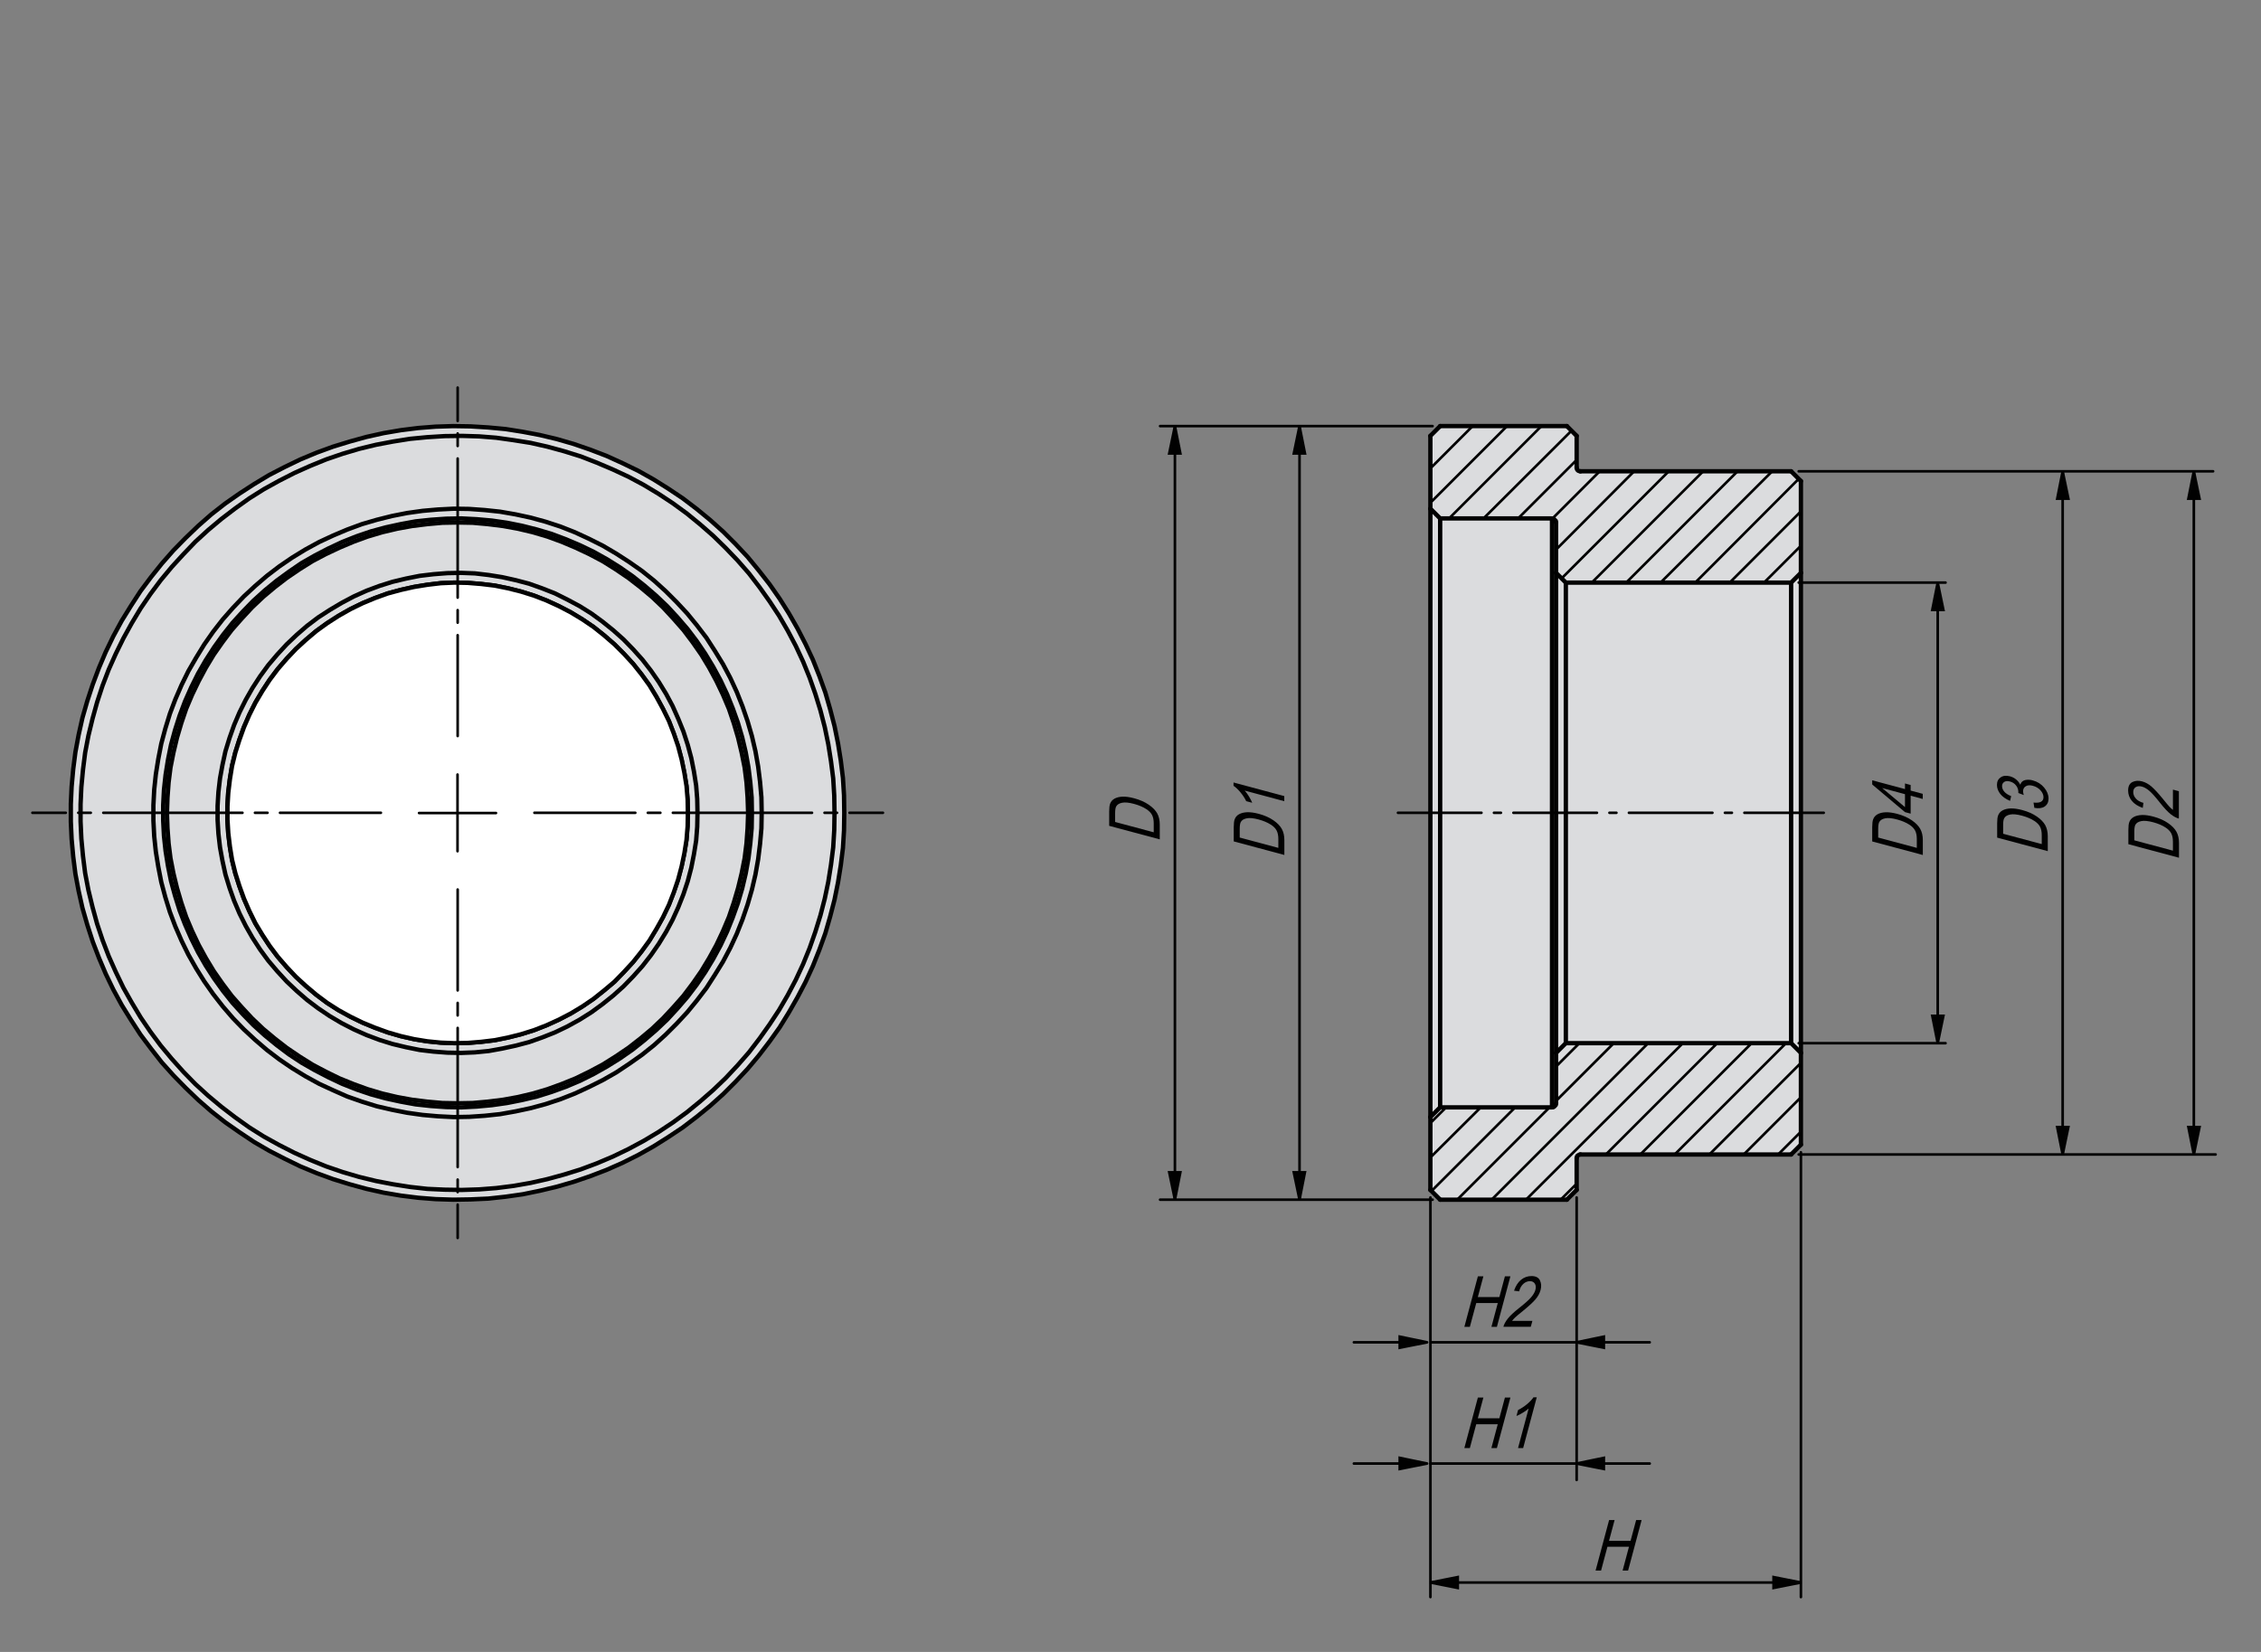 <?xml version="1.0" encoding="utf-8"?>
<!-- Generator: Adobe Illustrator 16.0.3, SVG Export Plug-In . SVG Version: 6.00 Build 0)  -->
<!DOCTYPE svg PUBLIC "-//W3C//DTD SVG 1.1//EN" "http://www.w3.org/Graphics/SVG/1.1/DTD/svg11.dtd">
<svg version="1.1" id="MPAL-30102" xmlns="http://www.w3.org/2000/svg" xmlns:xlink="http://www.w3.org/1999/xlink" x="0px" y="0px"
	 width="650px" height="475px" viewBox="0 0 650 475" enable-background="new 0 0 650 475" xml:space="preserve">
<rect x="0" y="0" width="650" height="475" fill="#808080" stroke="none"/>
<g id="XMLID_9_">
	<g>
		<polygon fill="#DBDCDE" points="514.92,178.58 514.92,176.71 514.92,175 514.92,173.44 514.92,172.12 514.92,170.87 
			514.92,169.86 514.92,169 514.92,168.38 514.92,167.92 514.92,167.6 514.92,167.52 517.73,164.72 517.73,164.8 517.73,165.11 
			517.73,165.58 517.73,166.28 517.73,167.05 517.73,168.15 517.73,169.31 517.73,170.71 517.73,172.27 517.73,173.98 
			517.73,175.85 517.73,177.88 517.73,180.14 517.73,182.47 517.73,184.96 517.73,187.54 517.73,190.33 517.73,193.21 
			517.73,196.18 517.73,199.21 517.73,202.4 517.73,205.67 517.73,209.02 517.73,212.45 517.73,215.87 517.73,219.38 517.73,222.96 
			517.73,226.54 517.73,230.12 517.73,233.78 517.73,237.36 517.73,240.94 517.73,244.52 517.73,248.1 517.73,251.61 517.73,255.04 
			517.73,258.46 517.73,261.81 517.73,265.08 517.73,268.27 517.73,271.31 517.73,274.34 517.73,277.15 517.73,279.95 
			517.73,282.52 517.73,285.01 517.73,287.35 517.73,289.6 517.73,291.63 517.73,293.49 517.73,295.21 517.73,296.77 517.73,298.16 
			517.73,299.41 517.73,300.42 517.73,301.29 517.73,301.91 517.73,302.38 517.73,302.68 517.73,302.76 514.92,299.95 
			514.92,299.88 514.92,299.57 514.92,299.1 514.92,298.48 514.92,297.62 514.92,296.61 514.92,295.45 514.92,294.04 514.92,292.48 
			514.92,290.77 514.92,288.9 514.92,286.88 514.92,284.7 514.92,282.36 514.92,279.95 514.92,277.38 514.92,274.66 514.92,271.77 
			514.92,268.9 514.92,265.85 514.92,262.67 514.92,259.47 514.92,256.21 514.92,252.86 514.92,249.43 514.92,246.01 514.92,242.5 
			514.92,239 514.92,235.49 514.92,231.99 514.92,228.49 514.92,224.98 514.92,221.47 514.92,218.05 514.92,214.63 514.92,211.28 
			514.92,208.01 514.92,204.82 514.92,201.7 514.92,198.59 514.92,195.71 514.92,192.83 514.92,190.18 514.92,187.54 514.92,185.11 
			514.92,182.78 514.92,180.61 		"/>
		<polygon fill="#DBDCDE" points="517.73,164.72 514.92,167.52 450.15,167.52 447.34,164.72 447.34,150.24 447.27,150.01 
			447.27,149.77 447.1,149.62 446.95,149.46 446.8,149.3 446.64,149.15 446.41,149.15 446.18,149.07 414.02,149.07 411.21,146.27 
			411.21,125.33 414.02,122.52 450.45,122.52 453.26,125.33 453.26,134.44 453.26,134.59 453.33,134.82 453.41,135.06 
			453.57,135.21 453.73,135.37 453.96,135.44 454.19,135.52 454.35,135.52 514.92,135.52 517.73,138.32 		"/>
		<polygon fill="#DBDCDE" points="450.15,178.58 450.15,176.71 450.15,175 450.15,173.44 450.15,172.12 450.15,170.87 
			450.15,169.86 450.15,169 450.15,168.38 450.15,167.92 450.15,167.6 450.15,167.52 514.92,167.52 514.92,167.6 514.92,167.92 
			514.92,168.38 514.92,169 514.92,169.86 514.92,170.87 514.92,172.12 514.92,173.44 514.92,175 514.92,176.71 514.92,178.58 
			514.92,180.61 514.92,182.78 514.92,185.11 514.92,187.54 514.92,190.18 514.92,192.83 514.92,195.71 514.92,198.59 514.92,201.7 
			514.92,204.82 514.92,208.01 514.92,211.28 514.92,214.63 514.92,218.05 514.92,221.47 514.92,224.98 514.92,228.49 
			514.92,231.99 514.92,235.49 514.92,239 514.92,242.5 514.92,246.01 514.92,249.43 514.92,252.86 514.92,256.21 514.92,259.47 
			514.92,262.67 514.92,265.85 514.92,268.9 514.92,271.77 514.92,274.66 514.92,277.38 514.92,279.95 514.92,282.36 514.92,284.7 
			514.92,286.88 514.92,288.9 514.92,290.77 514.92,292.48 514.92,294.04 514.92,295.45 514.92,296.61 514.92,297.62 514.92,298.48 
			514.92,299.1 514.92,299.57 514.92,299.88 514.92,299.95 450.15,299.95 450.15,299.88 450.15,299.57 450.15,299.1 450.15,298.48 
			450.15,297.62 450.15,296.61 450.15,295.45 450.15,294.04 450.15,292.48 450.15,290.77 450.15,288.9 450.15,286.88 450.15,284.7 
			450.15,282.36 450.15,279.95 450.15,277.38 450.15,274.66 450.15,271.77 450.15,268.9 450.15,265.85 450.15,262.67 450.15,259.47 
			450.15,256.21 450.15,252.86 450.15,249.43 450.15,246.01 450.15,242.5 450.15,239 450.15,235.49 450.15,231.99 450.15,228.49 
			450.15,224.98 450.15,221.47 450.15,218.05 450.15,214.63 450.15,211.28 450.15,208.01 450.15,204.82 450.15,201.7 450.15,198.59 
			450.15,195.71 450.15,192.83 450.15,190.18 450.15,187.54 450.15,185.11 450.15,182.78 450.15,180.61 		"/>
		<polygon fill="#DBDCDE" points="447.34,317.24 447.34,302.76 450.15,299.95 514.92,299.95 517.73,302.76 517.73,329.15 
			514.92,331.96 454.35,331.96 454.19,331.96 453.96,332.04 453.73,332.19 453.57,332.26 453.41,332.43 453.33,332.66 
			453.26,332.89 453.26,333.05 453.26,342.16 450.45,344.96 414.02,344.96 411.21,342.16 411.21,321.21 414.02,318.41 
			446.18,318.41 446.41,318.33 446.64,318.33 446.8,318.18 446.95,318.1 447.1,317.86 447.27,317.71 447.27,317.48 		"/>
		<polygon fill="#DBDCDE" points="447.34,301.29 447.34,300.42 447.34,299.41 447.34,298.16 447.34,296.77 447.34,295.21 
			447.34,293.49 447.34,291.63 447.34,289.6 447.34,287.35 447.34,285.01 447.34,282.52 447.34,279.95 447.34,277.15 447.34,274.34 
			447.34,271.31 447.34,268.27 447.34,265.08 447.34,261.81 447.34,258.46 447.34,255.04 447.34,251.61 447.34,248.1 447.34,244.52 
			447.34,240.94 447.34,237.36 447.34,233.78 447.34,230.12 447.34,226.54 447.34,222.96 447.34,219.38 447.34,215.87 
			447.34,212.45 447.34,209.02 447.34,205.67 447.34,202.4 447.34,199.21 447.34,196.18 447.34,193.21 447.34,190.33 447.34,187.54 
			447.34,184.96 447.34,182.47 447.34,180.14 447.34,177.88 447.34,175.85 447.34,173.98 447.34,172.27 447.34,170.71 
			447.34,169.31 447.34,168.15 447.34,167.05 447.34,166.28 447.34,165.58 447.34,165.11 447.34,164.8 447.34,164.72 450.15,167.52 
			450.15,167.6 450.15,167.92 450.15,168.38 450.15,169 450.15,169.86 450.15,170.87 450.15,172.12 450.15,173.44 450.15,175 
			450.15,176.71 450.15,178.58 450.15,180.61 450.15,182.78 450.15,185.11 450.15,187.54 450.15,190.18 450.15,192.83 
			450.15,195.71 450.15,198.59 450.15,201.7 450.15,204.82 450.15,208.01 450.15,211.28 450.15,214.63 450.15,218.05 450.15,221.47 
			450.15,224.98 450.15,228.49 450.15,231.99 450.15,235.49 450.15,239 450.15,242.5 450.15,246.01 450.15,249.43 450.15,252.86 
			450.15,256.21 450.15,259.47 450.15,262.67 450.15,265.85 450.15,268.9 450.15,271.77 450.15,274.66 450.15,277.38 450.15,279.95 
			450.15,282.36 450.15,284.7 450.15,286.88 450.15,288.9 450.15,290.77 450.15,292.48 450.15,294.04 450.15,295.45 450.15,296.61 
			450.15,297.62 450.15,298.48 450.15,299.1 450.15,299.57 450.15,299.88 450.15,299.95 447.34,302.76 447.34,302.68 447.34,302.38 
			447.34,301.91 		"/>
		<polygon fill="#DBDCDE" points="447.1,149.62 447.27,149.77 447.27,150.01 447.34,150.24 447.34,164.72 447.34,164.8 
			447.34,165.11 447.34,165.58 447.34,166.28 447.34,167.05 447.34,168.15 447.34,169.31 447.34,170.71 447.34,172.27 
			447.34,173.98 447.34,175.85 447.34,177.88 447.34,180.14 447.34,182.47 447.34,184.96 447.34,187.54 447.34,190.33 
			447.34,193.21 447.34,196.18 447.34,199.21 447.34,202.4 447.34,205.67 447.34,209.02 447.34,212.45 447.34,215.87 447.34,219.38 
			447.34,222.96 447.34,226.54 447.34,230.12 447.34,233.78 447.34,237.36 447.34,240.94 447.34,244.52 447.34,248.1 447.34,251.61 
			447.34,255.04 447.34,258.46 447.34,261.81 447.34,265.08 447.34,268.27 447.34,271.31 447.34,274.34 447.34,277.15 
			447.34,279.95 447.34,282.52 447.34,285.01 447.34,287.35 447.34,289.6 447.34,291.63 447.34,293.49 447.34,295.21 447.34,296.77 
			447.34,298.16 447.34,299.41 447.34,300.42 447.34,301.29 447.34,301.91 447.34,302.38 447.34,302.68 447.34,302.76 
			447.34,317.24 447.27,317.48 447.27,317.71 447.1,317.86 446.95,318.1 446.8,318.18 446.64,318.33 446.41,318.33 446.18,318.41 
			446.18,318.33 446.18,318.02 446.18,317.55 446.18,316.93 446.18,316.07 446.18,315.06 446.18,313.9 446.18,312.49 446.18,310.93 
			446.18,309.22 446.18,307.35 446.18,305.33 446.18,303.15 446.18,300.82 446.18,298.33 446.18,295.68 446.18,292.87 
			446.18,289.99 446.18,286.96 446.18,283.84 446.18,280.57 446.18,277.22 446.18,273.72 446.18,270.22 446.18,266.56 446.18,262.9 
			446.18,259.16 446.18,255.34 446.18,251.45 446.18,247.56 446.18,243.67 446.18,239.7 446.18,235.73 446.18,231.75 446.18,227.78 
			446.18,223.81 446.18,219.92 446.18,216.03 446.18,212.13 446.18,208.32 446.18,204.58 446.18,200.93 446.18,197.26 
			446.18,193.76 446.18,190.25 446.18,186.91 446.18,183.64 446.18,180.52 446.18,177.49 446.18,174.61 446.18,171.8 446.18,169.16 
			446.18,166.66 446.18,164.33 446.18,162.16 446.18,160.13 446.18,158.26 446.18,156.55 446.18,154.99 446.18,153.59 
			446.18,152.42 446.18,151.41 446.18,150.55 446.18,149.92 446.18,149.46 446.18,149.22 446.18,149.07 446.41,149.15 
			446.64,149.15 446.8,149.3 446.95,149.46 		"/>
		<polygon fill="#DBDCDE" points="446.18,318.33 446.18,318.41 414.02,318.41 414.02,318.33 414.02,318.02 414.02,317.55 
			414.02,316.93 414.02,316.07 414.02,315.06 414.02,313.9 414.02,312.49 414.02,310.93 414.02,309.22 414.02,307.35 414.02,305.33 
			414.02,303.15 414.02,300.82 414.02,298.33 414.02,295.68 414.02,292.87 414.02,289.99 414.02,286.96 414.02,283.84 
			414.02,280.57 414.02,277.22 414.02,273.72 414.02,270.22 414.02,266.56 414.02,262.9 414.02,259.16 414.02,255.34 414.02,251.45 
			414.02,247.56 414.02,243.67 414.02,239.7 414.02,235.73 414.02,231.75 414.02,227.78 414.02,223.81 414.02,219.92 414.02,216.03 
			414.02,212.13 414.02,208.32 414.02,204.58 414.02,200.93 414.02,197.26 414.02,193.76 414.02,190.25 414.02,186.91 
			414.02,183.64 414.02,180.52 414.02,177.49 414.02,174.61 414.02,171.8 414.02,169.16 414.02,166.66 414.02,164.33 414.02,162.16 
			414.02,160.13 414.02,158.26 414.02,156.55 414.02,154.99 414.02,153.59 414.02,152.42 414.02,151.41 414.02,150.55 
			414.02,149.92 414.02,149.46 414.02,149.22 414.02,149.07 446.18,149.07 446.18,149.22 446.18,149.46 446.18,149.92 
			446.18,150.55 446.18,151.41 446.18,152.42 446.18,153.59 446.18,154.99 446.18,156.55 446.18,158.26 446.18,160.13 
			446.18,162.16 446.18,164.33 446.18,166.66 446.18,169.16 446.18,171.8 446.18,174.61 446.18,177.49 446.18,180.52 446.18,183.64 
			446.18,186.91 446.18,190.25 446.18,193.76 446.18,197.26 446.18,200.93 446.18,204.58 446.18,208.32 446.18,212.13 
			446.18,216.03 446.18,219.92 446.18,223.81 446.18,227.78 446.18,231.75 446.18,235.73 446.18,239.7 446.18,243.67 446.18,247.56 
			446.18,251.45 446.18,255.34 446.18,259.16 446.18,262.9 446.18,266.56 446.18,270.22 446.18,273.72 446.18,277.22 446.18,280.57 
			446.18,283.84 446.18,286.96 446.18,289.99 446.18,292.87 446.18,295.68 446.18,298.33 446.18,300.82 446.18,303.15 
			446.18,305.33 446.18,307.35 446.18,309.22 446.18,310.93 446.18,312.49 446.18,313.9 446.18,315.06 446.18,316.07 446.18,316.93 
			446.18,317.55 446.18,318.02 		"/>
		<polygon fill="#DBDCDE" points="411.21,146.27 414.02,149.07 414.02,149.22 414.02,149.46 414.02,149.92 414.02,150.55 
			414.02,151.41 414.02,152.42 414.02,153.59 414.02,154.99 414.02,156.55 414.02,158.26 414.02,160.13 414.02,162.16 
			414.02,164.33 414.02,166.66 414.02,169.16 414.02,171.8 414.02,174.61 414.02,177.49 414.02,180.52 414.02,183.64 414.02,186.91 
			414.02,190.25 414.02,193.76 414.02,197.26 414.02,200.93 414.02,204.58 414.02,208.32 414.02,212.13 414.02,216.03 
			414.02,219.92 414.02,223.81 414.02,227.78 414.02,231.75 414.02,235.73 414.02,239.7 414.02,243.67 414.02,247.56 414.02,251.45 
			414.02,255.34 414.02,259.16 414.02,262.9 414.02,266.56 414.02,270.22 414.02,273.72 414.02,277.22 414.02,280.57 414.02,283.84 
			414.02,286.96 414.02,289.99 414.02,292.87 414.02,295.68 414.02,298.33 414.02,300.82 414.02,303.15 414.02,305.33 
			414.02,307.35 414.02,309.22 414.02,310.93 414.02,312.49 414.02,313.9 414.02,315.06 414.02,316.07 414.02,316.93 414.02,317.55 
			414.02,318.02 414.02,318.33 414.02,318.41 411.21,321.21 411.21,321.13 411.21,320.83 411.21,320.36 411.21,319.74 
			411.21,318.87 411.21,317.86 411.21,316.69 411.21,315.3 411.21,313.74 411.21,312.02 411.21,310.16 411.21,308.14 411.21,305.88 
			411.21,303.54 411.21,301.04 411.21,298.4 411.21,295.6 411.21,292.64 411.21,289.6 411.21,286.41 411.21,283.14 411.21,279.79 
			411.21,276.28 411.21,272.71 411.21,269.05 411.21,265.31 411.21,261.57 411.21,257.68 411.21,253.79 411.21,249.81 
			411.21,245.85 411.21,241.8 411.21,237.75 411.21,233.78 411.21,229.73 411.21,225.69 411.21,221.64 411.21,217.66 411.21,213.69 
			411.21,209.8 411.21,205.99 411.21,202.17 411.21,198.43 411.21,194.77 411.21,191.19 411.21,187.69 411.21,184.34 411.21,181.07 
			411.21,177.88 411.21,174.85 411.21,171.88 411.21,169.16 411.21,166.43 411.21,163.94 411.21,161.61 411.21,159.43 
			411.21,157.32 411.21,155.46 411.21,153.74 411.21,152.18 411.21,150.86 411.21,149.62 411.21,148.6 411.21,147.75 411.21,147.13 
			411.21,146.66 411.21,146.42 		"/>
		<path fill="#DBDCDE" d="M239.53,243.67l0.31-4.99l0.08-4.9l-0.08-4.98l-0.31-4.99l-0.63-4.91l-0.77-4.9l-1.02-4.91l-1.24-4.82
			l-1.48-4.75l-1.64-4.67l-1.87-4.6l-2.1-4.51l-2.34-4.44l-2.49-4.28l-2.72-4.13l-2.88-4.05l-3.04-3.97l-3.27-3.74l-3.43-3.58
			l-3.58-3.5l-3.74-3.27l-3.82-3.12l-4.05-2.95l-4.12-2.73l-4.28-2.57l-4.36-2.33l-4.52-2.11l-4.59-1.94l-4.6-1.79l-4.75-1.48
			l-4.82-1.32l-4.82-1.09l-4.9-0.78l-4.99-0.7l-4.9-0.39l-4.99-0.15l-4.98,0.07l-4.99,0.31l-4.9,0.47l-4.91,0.77l-4.9,0.94
			l-4.82,1.17l-4.75,1.4l-4.75,1.63l-4.59,1.87l-4.52,2.02l-4.44,2.26l-4.36,2.41l-4.21,2.65l-4.04,2.88l-3.97,3.03l-3.82,3.2
			l-3.66,3.35l-3.43,3.58l-3.35,3.66l-3.19,3.82l-2.96,3.97l-2.81,4.12l-2.56,4.28l-2.41,4.37L33.28,188l-2.02,4.51l-1.79,4.67
			l-1.56,4.75l-1.32,4.75l-1.17,4.82l-0.94,4.91l-0.62,4.9l-0.47,4.99l-0.23,4.98v4.91l0.23,4.99l0.47,4.99l0.62,4.9l0.94,4.91
			l1.17,4.82l1.32,4.82l1.56,4.67l1.79,4.67l2.02,4.52l2.18,4.52l2.41,4.28l2.56,4.28l2.81,4.12l2.96,3.97l3.19,3.82l3.35,3.74
			l3.43,3.51l3.66,3.35l3.82,3.19l3.97,3.04l4.04,2.88l4.21,2.65l4.36,2.41l4.44,2.26l4.52,2.02l4.59,1.87l4.75,1.63l4.75,1.4
			l4.82,1.17l4.9,0.94l4.91,0.77l4.9,0.55l4.99,0.23l4.98,0.07l4.99-0.15l4.9-0.39l4.99-0.63l4.9-0.86l4.82-1.09l4.82-1.32
			l4.75-1.48l4.6-1.72l4.59-1.94l4.52-2.18l4.36-2.34l4.28-2.56l4.12-2.73l4.05-2.96l3.82-3.11l3.74-3.27l3.58-3.43l3.43-3.65
			l3.27-3.74l3.04-3.97l2.88-4.05l2.72-4.12l2.49-4.28l2.34-4.44l2.1-4.52l1.87-4.59l1.64-4.67l1.48-4.75l1.24-4.82l1.02-4.83
			l0.77-4.91L239.53,243.67z M242.64,238.76l-0.31,5.06l-0.62,4.99l-0.78,4.91l-1.01,4.99l-1.25,4.82l-1.4,4.82l-1.72,4.75
			l-1.86,4.67l-2.11,4.59l-2.33,4.44l-2.49,4.37l-2.65,4.28l-2.88,4.04l-3.11,4.05l-3.2,3.82l-3.43,3.66l-3.58,3.58l-3.73,3.35
			l-3.89,3.19l-3.98,3.04l-4.2,2.8l-4.2,2.65l-4.44,2.49l-4.52,2.26l-4.59,2.02l-4.67,1.79l-4.75,1.64l-4.82,1.39l-4.91,1.17
			l-4.9,1.01l-4.99,0.71l-4.98,0.54l-5.07,0.23l-4.98,0.08l-5.07-0.16l-4.98-0.39l-4.99-0.62l-4.99-0.86l-4.91-1.09l-4.82-1.32
			l-4.82-1.48l-4.67-1.71l-4.68-1.94l-4.51-2.19l-4.52-2.33l-4.28-2.49l-4.2-2.8l-4.12-2.88l-3.98-3.12l-3.74-3.27l-3.65-3.5
			l-3.51-3.58l-3.35-3.73l-3.11-3.98l-3.03-4.04l-2.73-4.21l-2.65-4.28l-2.41-4.44l-2.18-4.52l-1.95-4.6l-1.79-4.67l-1.56-4.82
			l-1.4-4.82l-1.1-4.91l-0.93-4.91l-0.63-4.99l-0.46-5.06l-0.23-4.99v-5.06l0.23-4.99l0.46-5.06l0.63-4.91l0.93-4.99l1.1-4.9
			l1.4-4.82l1.56-4.75l1.79-4.75l1.95-4.59l2.18-4.52l2.41-4.44l2.65-4.28l2.73-4.2l3.03-4.05l3.11-3.89l3.35-3.82l3.51-3.58
			l3.65-3.5l3.74-3.28l3.98-3.11l4.12-2.88l4.2-2.72l4.28-2.57l4.52-2.34l4.51-2.18l4.68-1.94l4.67-1.71l4.82-1.48l4.82-1.32
			l4.91-1.09l4.99-0.85l4.99-0.62l4.98-0.39l5.07-0.16l4.98,0.08l5.07,0.31l4.98,0.47l4.99,0.78l4.9,0.94l4.91,1.17l4.82,1.4
			l4.75,1.64l4.67,1.79l4.59,2.1l4.52,2.19l4.44,2.48l4.2,2.65l4.2,2.81l3.98,3.03l3.89,3.2l3.73,3.35l3.58,3.58l3.43,3.66l3.2,3.89
			l3.11,3.97l2.88,4.13l2.65,4.2l2.49,4.36l2.33,4.52l2.11,4.52l1.86,4.67l1.72,4.75l1.4,4.82l1.25,4.82l1.01,4.99l0.78,4.9
			l0.62,5.06l0.31,4.99l0.07,5.06L242.64,238.76z"/>
		<path fill="#DBDCDE" d="M239.83,238.68l-0.31,4.99l-0.63,4.98l-0.77,4.91l-1.02,4.83l-1.24,4.82l-1.48,4.75l-1.64,4.67l-1.87,4.59
			l-2.1,4.52l-2.34,4.44l-2.49,4.28l-2.72,4.12l-2.88,4.05l-3.04,3.97l-3.27,3.74l-3.43,3.65l-3.58,3.43l-3.74,3.27l-3.82,3.11
			l-4.05,2.96l-4.12,2.73l-4.28,2.56l-4.36,2.34l-4.52,2.18l-4.59,1.94l-4.6,1.72l-4.75,1.48l-4.82,1.32l-4.82,1.09l-4.9,0.86
			l-4.99,0.63l-4.9,0.39l-4.99,0.15l-4.98-0.07l-4.99-0.23l-4.9-0.55l-4.91-0.77l-4.9-0.94l-4.82-1.17l-4.75-1.4l-4.75-1.63
			l-4.59-1.87l-4.52-2.02l-4.44-2.26l-4.36-2.41l-4.21-2.65l-4.04-2.88l-3.97-3.04l-3.82-3.19l-3.66-3.35l-3.43-3.51l-3.35-3.74
			l-3.19-3.82l-2.96-3.97l-2.81-4.12l-2.56-4.28L35.46,284l-2.18-4.52l-2.02-4.52l-1.79-4.67l-1.56-4.67l-1.32-4.82l-1.17-4.82
			l-0.94-4.91l-0.62-4.9l-0.47-4.99l-0.23-4.99v-4.91l0.23-4.98l0.47-4.99l0.62-4.9l0.94-4.91l1.17-4.82l1.32-4.75l1.56-4.75
			l1.79-4.67l2.02-4.51l2.18-4.44l2.41-4.37l2.56-4.28l2.81-4.12l2.96-3.97l3.19-3.82l3.35-3.66l3.43-3.58l3.66-3.35l3.82-3.2
			l3.97-3.03l4.04-2.88l4.21-2.65l4.36-2.41l4.44-2.26l4.52-2.02l4.59-1.87l4.75-1.63l4.75-1.4l4.82-1.17l4.9-0.94l4.91-0.77
			l4.9-0.47l4.99-0.31l4.98-0.07l4.99,0.15l4.9,0.39l4.99,0.7l4.9,0.78l4.82,1.09l4.82,1.32l4.75,1.48l4.6,1.79l4.59,1.94l4.52,2.11
			l4.36,2.33l4.28,2.57l4.12,2.73l4.05,2.95l3.82,3.12l3.74,3.27l3.58,3.5l3.43,3.58l3.27,3.74l3.04,3.97l2.88,4.05l2.72,4.13
			l2.49,4.28l2.34,4.44l2.1,4.51l1.87,4.6l1.64,4.67l1.48,4.75l1.24,4.82l1.02,4.91l0.77,4.9l0.63,4.91l0.31,4.99l0.08,4.98
			L239.83,238.68z M218.5,242.66l0.39-4.45l0.08-4.44l-0.08-4.52l-0.39-4.44l-0.55-4.44l-0.77-4.36l-1.02-4.36l-1.24-4.28
			l-1.48-4.28l-1.64-4.13l-1.87-4.05l-2.1-3.97l-2.34-3.82l-2.41-3.73l-2.73-3.58l-2.8-3.42l-3.04-3.28l-3.19-3.19l-3.28-2.96
			l-3.5-2.81l-3.65-2.56l-3.74-2.41l-3.82-2.26l-4.04-2.03l-4.05-1.87l-4.13-1.63l-4.28-1.4l-4.27-1.17l-4.36-0.94l-4.44-0.77
			l-4.44-0.47l-4.44-0.31l-4.44-0.07l-4.52,0.23l-4.44,0.39l-4.44,0.62l-4.37,0.85l-4.36,1.09l-4.28,1.25l-4.2,1.56l-4.05,1.71
			l-4.05,1.87l-3.97,2.18l-3.82,2.33l-3.65,2.49l-3.58,2.73l-3.35,2.88l-3.28,3.04l-3.11,3.27l-2.95,3.35l-2.73,3.5l-2.57,3.66
			l-2.33,3.82l-2.26,3.89l-1.94,3.97l-1.79,4.13l-1.56,4.12l-1.32,4.28l-1.17,4.37l-0.85,4.36l-0.7,4.44l-0.47,4.44l-0.23,4.44v4.44
			l0.23,4.52l0.47,4.44l0.7,4.36l0.85,4.36l1.17,4.37l1.32,4.27l1.56,4.13l1.79,4.12l1.94,3.98l2.26,3.97l2.33,3.74l2.57,3.66
			l2.73,3.5l2.95,3.42l3.11,3.2l3.28,3.04l3.35,2.88l3.58,2.72l3.65,2.49l3.82,2.34l3.97,2.18l4.05,1.87l4.05,1.79l4.2,1.48
			l4.28,1.32l4.36,1.01l4.37,0.86l4.44,0.62l4.44,0.39l4.52,0.23l4.44-0.08l4.44-0.31l4.44-0.47l4.44-0.78l4.36-0.94l4.27-1.16
			l4.28-1.4l4.13-1.64l4.05-1.86l4.04-2.03l3.82-2.18l3.74-2.49l3.65-2.57l3.5-2.8l3.28-2.96l3.19-3.19l3.04-3.28l2.8-3.42
			l2.73-3.58l2.41-3.74l2.34-3.81l2.1-3.98l1.87-4.04l1.64-4.13l1.48-4.28l1.24-4.28l1.02-4.36l0.77-4.36L218.5,242.66z"/>
		<path fill="#DBDCDE" d="M65.36,235.73l0.23,3.81l0.47,3.9l0.62,3.82l0.94,3.82l1.16,3.65l1.32,3.66l1.56,3.58l1.72,3.5l2.03,3.35
			l2.1,3.2l2.34,3.11l2.56,2.95l2.65,2.81l2.88,2.65l2.96,2.49l3.11,2.33l3.28,2.11l3.42,1.87l3.51,1.71l3.58,1.48l3.65,1.33
			l3.73,1.08l3.82,0.86l3.82,0.62l3.9,0.39l3.89,0.15l3.82-0.07l3.9-0.32l3.89-0.47l3.82-0.77l3.73-0.94l3.74-1.17l3.58-1.4
			l3.58-1.63l3.43-1.79l3.35-2.02l3.19-2.18l3.03-2.42l2.96-2.48l2.73-2.81l2.65-2.88l2.41-3.03l2.26-3.11l2.02-3.35l1.86-3.35
			l1.72-3.58l1.4-3.58l1.25-3.66l1.01-3.82l0.78-3.74l0.62-3.89l0.31-3.9l0.07-3.82l-0.07-3.89l-0.31-3.9l-0.62-3.82l-0.78-3.82
			l-1.01-3.82l-1.25-3.65l-1.4-3.58l-1.72-3.5l-1.86-3.43l-2.02-3.35l-2.26-3.11l-2.41-3.03l-2.65-2.88l-2.73-2.73l-2.96-2.57
			l-3.03-2.41l-3.19-2.18l-3.35-2.02l-3.43-1.79l-3.58-1.64l-3.58-1.4l-3.74-1.17l-3.73-0.94l-3.82-0.77l-3.89-0.47l-3.9-0.31
			l-3.82-0.08l-3.89,0.16l-3.9,0.47l-3.82,0.62l-3.82,0.85l-3.73,1.01l-3.65,1.32l-3.58,1.48l-3.51,1.71l-3.42,1.94l-3.28,2.11
			l-3.11,2.26l-2.96,2.49l-2.88,2.65l-2.65,2.8l-2.56,2.96l-2.34,3.11l-2.1,3.2l-2.03,3.42l-1.72,3.43l-1.56,3.58l-1.32,3.66
			l-1.16,3.65l-0.94,3.82l-0.62,3.82l-0.47,3.89l-0.23,3.9V235.73z M67.3,259l-1.32-3.74l-1.17-3.82l-0.85-3.9l-0.7-3.89l-0.47-3.97
			l-0.23-3.97v-3.98l0.23-3.97l0.47-3.97l0.7-3.9l0.85-3.89l1.17-3.82l1.32-3.73l1.56-3.66l1.79-3.58l1.94-3.42l2.18-3.35l2.34-3.19
			l2.57-3.04l2.72-2.95l2.88-2.73l2.96-2.57l3.19-2.41l3.35-2.18l3.42-2.02l3.51-1.86l3.65-1.64l3.74-1.4l3.73-1.17l3.89-0.93
			l3.9-0.78l3.97-0.47l3.97-0.31l3.97-0.08l3.98,0.15l3.97,0.47l3.89,0.62l3.9,0.86l3.82,1.01l3.73,1.32l3.73,1.48l3.58,1.79
			l3.5,1.87l3.36,2.11l3.19,2.33l3.11,2.49l2.96,2.65l2.8,2.88l2.65,2.96l2.42,3.11l2.26,3.27l2.1,3.43l1.87,3.5l1.63,3.66
			l1.48,3.65l1.24,3.82l1.02,3.82l0.77,3.9l0.62,3.97l0.31,3.89l0.08,4.05l-0.08,3.97l-0.31,3.98l-0.62,3.89l-0.77,3.9l-1.02,3.89
			l-1.24,3.74l-1.48,3.74l-1.63,3.58l-1.87,3.5l-2.1,3.43l-2.26,3.27l-2.42,3.11l-2.65,2.96l-2.8,2.88l-2.96,2.65l-3.11,2.49
			l-3.19,2.33l-3.36,2.11l-3.5,1.94l-3.58,1.72l-3.73,1.48l-3.73,1.32l-3.82,1.01l-3.9,0.85l-3.89,0.7l-3.97,0.39l-3.98,0.16
			l-3.97-0.08l-3.97-0.31l-3.97-0.47l-3.9-0.78l-3.89-0.94l-3.73-1.16l-3.74-1.4l-3.65-1.64l-3.51-1.79l-3.42-2.03l-3.35-2.26
			l-3.19-2.41l-2.96-2.57l-2.88-2.73l-2.72-2.96l-2.57-3.03l-2.34-3.2l-2.18-3.35l-1.94-3.42l-1.79-3.58L67.3,259z"/>
		<polygon fill="#DBDCDE" points="65.59,239.54 65.36,235.73 65.36,231.83 65.59,227.94 66.06,224.05 66.68,220.23 67.62,216.42 
			68.78,212.76 70.1,209.1 71.66,205.52 73.38,202.09 75.4,198.67 77.5,195.47 79.84,192.36 82.41,189.4 85.05,186.6 87.93,183.95 
			90.89,181.46 94.01,179.2 97.28,177.1 100.7,175.15 104.21,173.44 107.79,171.96 111.45,170.63 115.18,169.63 119,168.77 
			122.81,168.15 126.71,167.68 130.6,167.52 134.42,167.6 138.31,167.92 142.2,168.38 146.02,169.16 149.75,170.09 153.49,171.26 
			157.07,172.66 160.65,174.3 164.08,176.09 167.43,178.11 170.62,180.29 173.66,182.7 176.62,185.28 179.34,188 181.99,190.88 
			184.4,193.92 186.66,197.03 188.69,200.38 190.55,203.81 192.27,207.31 193.66,210.89 194.91,214.54 195.92,218.36 196.71,222.18 
			197.33,225.99 197.64,229.89 197.71,233.78 197.64,237.59 197.33,241.49 196.71,245.38 195.92,249.11 194.91,252.93 
			193.66,256.59 192.27,260.17 190.55,263.76 188.69,267.1 186.66,270.45 184.4,273.57 181.99,276.6 179.34,279.48 176.62,282.29 
			173.66,284.77 170.62,287.19 167.43,289.37 164.08,291.4 160.65,293.19 157.07,294.81 153.49,296.22 149.75,297.39 146.02,298.33 
			142.2,299.1 138.31,299.57 134.42,299.88 130.6,299.95 126.71,299.8 122.81,299.41 119,298.79 115.18,297.93 111.45,296.85 
			107.79,295.52 104.21,294.04 100.7,292.33 97.28,290.46 94.01,288.35 90.89,286.02 87.93,283.53 85.05,280.88 82.41,278.08 
			79.84,275.12 77.5,272.01 75.4,268.81 73.38,265.47 71.66,261.97 70.1,258.38 68.78,254.72 67.62,251.07 66.68,247.25 
			66.06,243.43 		"/>
		<path fill="#DBDCDE" d="M209.55,203.81l1.4,4.12l1.24,4.2l1.02,4.28l0.85,4.28l0.54,4.28l0.31,4.36l0.15,4.44l-0.15,4.37
			l-0.31,4.36l-0.54,4.28l-0.85,4.36l-1.02,4.2l-1.24,4.21l-1.4,4.12l-1.71,4.05l-1.87,3.97l-2.1,3.82l-2.26,3.74l-2.49,3.58
			l-2.65,3.51l-2.88,3.27l-2.96,3.19l-3.19,3.04l-3.35,2.8l-3.42,2.66l-3.66,2.48l-3.73,2.34l-3.82,2.02l-3.97,1.94l-4.05,1.64
			l-4.05,1.48l-4.2,1.24l-4.28,1.02l-4.28,0.77l-4.36,0.55l-4.37,0.39l-4.36,0.08l-4.36-0.08l-4.37-0.39l-4.36-0.55l-4.28-0.77
			l-4.28-1.02l-4.2-1.24l-4.05-1.48l-4.05-1.64l-3.97-1.94l-3.82-2.02l-3.73-2.34l-3.66-2.48l-3.42-2.66l-3.35-2.8l-3.2-3.04
			l-2.96-3.19l-2.88-3.27l-2.65-3.51l-2.49-3.58l-2.26-3.74l-2.1-3.82l-1.87-3.97l-1.71-4.05l-1.4-4.12l-1.24-4.21l-1.02-4.2
			l-0.85-4.36l-0.54-4.28l-0.31-4.36L48,233.78l0.15-4.44l0.31-4.36l0.54-4.28l0.85-4.28l1.02-4.28l1.24-4.2l1.4-4.12l1.71-4.05
			l1.87-3.9l2.1-3.89l2.26-3.74l2.49-3.57l2.65-3.51l2.88-3.27l2.96-3.19l3.2-3.03l3.35-2.81l3.42-2.65l3.66-2.48l3.73-2.34
			l3.82-2.03l3.97-1.87l4.05-1.71l4.05-1.48l4.2-1.25l4.28-1.01l4.28-0.78l4.36-0.54l4.37-0.39l4.36-0.08l4.36,0.08l4.37,0.39
			l4.36,0.54l4.28,0.78l4.28,1.01l4.2,1.25l4.05,1.48l4.05,1.71l3.97,1.87l3.82,2.03l3.73,2.34l3.66,2.48l3.42,2.65l3.35,2.81
			l3.19,3.03l2.96,3.19l2.88,3.27l2.65,3.51l2.49,3.57l2.26,3.74l2.1,3.89l1.87,3.9L209.55,203.81z M62.55,235.73l0.23,3.97
			l0.47,3.97l0.7,3.89l0.85,3.9l1.17,3.82L67.3,259l1.56,3.66l1.79,3.58l1.94,3.42l2.18,3.35l2.34,3.2l2.57,3.03l2.72,2.96
			l2.88,2.73l2.96,2.57l3.19,2.41l3.35,2.26l3.42,2.03l3.51,1.79l3.65,1.64l3.74,1.4l3.73,1.16l3.89,0.94l3.9,0.78l3.97,0.47
			l3.97,0.31l3.97,0.08l3.98-0.16l3.97-0.39l3.89-0.7l3.9-0.85l3.82-1.01l3.73-1.32l3.73-1.48l3.58-1.72l3.5-1.94l3.36-2.11
			l3.19-2.33l3.11-2.49l2.96-2.65l2.8-2.88l2.65-2.96l2.42-3.11l2.26-3.27l2.1-3.43l1.87-3.5l1.63-3.58l1.48-3.74l1.24-3.74
			l1.02-3.89l0.77-3.9l0.62-3.89l0.31-3.98l0.08-3.97l-0.08-4.05l-0.31-3.89l-0.62-3.97l-0.77-3.9l-1.02-3.82l-1.24-3.82l-1.48-3.65
			l-1.63-3.66l-1.87-3.5l-2.1-3.43l-2.26-3.27l-2.42-3.11l-2.65-2.96l-2.8-2.88l-2.96-2.65l-3.11-2.49L170,176.4l-3.36-2.11
			l-3.5-1.87l-3.58-1.79l-3.73-1.48l-3.73-1.32l-3.82-1.01l-3.9-0.86l-3.89-0.62l-3.97-0.47l-3.98-0.15l-3.97,0.08l-3.97,0.31
			l-3.97,0.47l-3.9,0.78l-3.89,0.93l-3.73,1.17l-3.74,1.4l-3.65,1.64l-3.51,1.86l-3.42,2.02l-3.35,2.18l-3.19,2.41l-2.96,2.57
			l-2.88,2.73l-2.72,2.95l-2.57,3.04l-2.34,3.19l-2.18,3.35l-1.94,3.42l-1.79,3.58l-1.56,3.66l-1.32,3.73l-1.17,3.82l-0.85,3.89
			l-0.7,3.9l-0.47,3.97l-0.23,3.97V235.73z"/>
		<path fill="#DBDCDE" d="M215.7,242.5l0.39-4.36l0.07-4.37l-0.07-4.44l-0.39-4.36l-0.55-4.37l-0.78-4.36l-1.01-4.28l-1.24-4.2
			l-1.48-4.13l-1.63-4.04l-1.87-3.98l-2.11-3.89l-2.26-3.73l-2.48-3.66l-2.65-3.5l-2.89-3.35l-2.95-3.19l-3.2-3.03l-3.35-2.88
			l-3.43-2.73l-3.58-2.49l-3.73-2.34l-3.89-2.18l-3.9-1.86l-4.05-1.72l-4.12-1.56l-4.2-1.24l-4.28-1.09l-4.28-0.85l-4.36-0.63
			l-4.37-0.39l-4.44-0.23l-4.36,0.08l-4.45,0.31l-4.36,0.47l-4.28,0.78l-4.27,0.94l-4.28,1.16l-4.13,1.4l-4.12,1.64l-3.97,1.86
			l-3.9,2.02l-3.82,2.18l-3.65,2.49l-3.51,2.57l-3.42,2.8l-3.28,2.96l-3.03,3.11l-2.96,3.27l-2.73,3.43l-2.56,3.58l-2.41,3.73
			l-2.19,3.82l-1.94,3.9l-1.79,4.04l-1.56,4.13l-1.32,4.12l-1.17,4.28l-0.85,4.28l-0.7,4.36l-0.47,4.37l-0.23,4.36v4.44l0.23,4.36
			l0.47,4.36l0.7,4.37l0.85,4.28l1.17,4.27l1.32,4.21l1.56,4.04L55,269.9l1.94,3.9l2.19,3.82l2.41,3.73l2.56,3.58l2.73,3.42
			l2.96,3.28l3.03,3.11l3.28,2.96l3.42,2.8l3.51,2.65l3.65,2.41l3.82,2.18l3.9,2.02l3.97,1.87l4.12,1.64l4.13,1.4l4.28,1.17
			l4.27,0.94l4.28,0.77l4.36,0.47l4.45,0.32l4.36,0.08l4.44-0.23l4.37-0.4l4.36-0.62l4.28-0.86l4.28-1.01l4.2-1.32l4.12-1.48
			l4.05-1.71l3.9-1.94l3.89-2.19l3.73-2.33l3.58-2.49l3.43-2.73l3.35-2.88l3.2-3.03l2.95-3.19l2.89-3.35l2.65-3.5l2.48-3.66
			l2.26-3.73l2.11-3.9l1.87-3.97l1.63-4.05l1.48-4.12l1.24-4.2l1.01-4.28l0.78-4.36L215.7,242.5z M218.89,238.21l-0.39,4.45
			l-0.55,4.44l-0.77,4.36l-1.02,4.36l-1.24,4.28l-1.48,4.28l-1.64,4.13l-1.87,4.04l-2.1,3.98l-2.34,3.81l-2.41,3.74l-2.73,3.58
			l-2.8,3.42l-3.04,3.28l-3.19,3.19l-3.28,2.96l-3.5,2.8l-3.65,2.57l-3.74,2.49l-3.82,2.18l-4.04,2.03l-4.05,1.86l-4.13,1.64
			l-4.28,1.4l-4.27,1.16l-4.36,0.94l-4.44,0.78l-4.44,0.47l-4.44,0.31l-4.44,0.08l-4.52-0.23l-4.44-0.39l-4.44-0.62l-4.37-0.86
			l-4.36-1.01l-4.28-1.32l-4.2-1.48l-4.05-1.79l-4.05-1.87l-3.97-2.18l-3.82-2.34l-3.65-2.49l-3.58-2.72l-3.35-2.88l-3.28-3.04
			l-3.11-3.2l-2.95-3.42l-2.73-3.5l-2.57-3.66l-2.33-3.74l-2.26-3.97l-1.94-3.98l-1.79-4.12l-1.56-4.13L47.53,258l-1.17-4.37
			l-0.85-4.36l-0.7-4.36l-0.47-4.44l-0.23-4.52v-4.44l0.23-4.44l0.47-4.44l0.7-4.44l0.85-4.36l1.17-4.37l1.32-4.28l1.56-4.12
			l1.79-4.13l1.94-3.97l2.26-3.89l2.33-3.82l2.57-3.66l2.73-3.5l2.95-3.35l3.11-3.27l3.28-3.04l3.35-2.88l3.58-2.73l3.65-2.49
			l3.82-2.33l3.97-2.18l4.05-1.87l4.05-1.71l4.2-1.56l4.28-1.25l4.36-1.09l4.37-0.85l4.44-0.62l4.44-0.39l4.52-0.23l4.44,0.07
			l4.44,0.31l4.44,0.47l4.44,0.77l4.36,0.94l4.27,1.17l4.28,1.4l4.13,1.63l4.05,1.87l4.04,2.03l3.82,2.26l3.74,2.41l3.65,2.56
			l3.5,2.81l3.28,2.96l3.19,3.19l3.04,3.28l2.8,3.42l2.73,3.58l2.41,3.73l2.34,3.82l2.1,3.97l1.87,4.05l1.64,4.13l1.48,4.28
			l1.24,4.28l1.02,4.36l0.77,4.36l0.55,4.44l0.39,4.44l0.08,4.52L218.89,238.21z"/>
		<path fill="#DBDCDE" d="M66.6,181.15l-2.65,3.51l-2.49,3.57l-2.26,3.74l-2.1,3.89l-1.87,3.9l-1.71,4.05l-1.4,4.12l-1.24,4.2
			l-1.02,4.28l-0.85,4.28l-0.54,4.28l-0.31,4.36L48,233.78l0.15,4.37l0.31,4.36l0.54,4.28l0.85,4.36l1.02,4.2l1.24,4.21l1.4,4.12
			l1.71,4.05l1.87,3.97l2.1,3.82l2.26,3.74l2.49,3.58l2.65,3.51l2.88,3.27l2.96,3.19l3.2,3.04l3.35,2.8l3.42,2.66l3.66,2.48
			l3.73,2.34l3.82,2.02l3.97,1.94l4.05,1.64l4.05,1.48l4.2,1.24l4.28,1.02l4.28,0.77l4.36,0.55l4.37,0.39l4.36,0.08l4.36-0.08
			l4.37-0.39l4.36-0.55l4.28-0.77l4.28-1.02l4.2-1.24l4.05-1.48l4.05-1.64l3.97-1.94l3.82-2.02l3.73-2.34l3.66-2.48l3.42-2.66
			l3.35-2.8l3.19-3.04l2.96-3.19l2.88-3.27l2.65-3.51l2.49-3.58l2.26-3.74l2.1-3.82l1.87-3.97l1.71-4.05l1.4-4.12l1.24-4.21
			l1.02-4.2l0.85-4.36l0.54-4.28l0.31-4.36l0.15-4.37l-0.15-4.44l-0.31-4.36l-0.54-4.28l-0.85-4.28l-1.02-4.28l-1.24-4.2l-1.4-4.12
			l-1.71-4.05l-1.87-3.9l-2.1-3.89l-2.26-3.74l-2.49-3.57l-2.65-3.51l-2.88-3.27l-2.96-3.19l-3.19-3.03l-3.35-2.81l-3.42-2.65
			l-3.66-2.48l-3.73-2.34l-3.82-2.03l-3.97-1.87l-4.05-1.71l-4.05-1.48l-4.2-1.25l-4.28-1.01l-4.28-0.78l-4.36-0.54l-4.37-0.39
			l-4.36-0.08l-4.36,0.08l-4.37,0.39l-4.36,0.54l-4.28,0.78l-4.28,1.01l-4.2,1.25l-4.05,1.48l-4.05,1.71l-3.97,1.87l-3.82,2.03
			l-3.73,2.34l-3.66,2.48l-3.42,2.65l-3.35,2.81l-3.2,3.03l-2.96,3.19L66.6,181.15z M66.83,288.35l-2.73-3.42l-2.56-3.58l-2.41-3.73
			l-2.19-3.82L55,269.9l-1.79-4.05l-1.56-4.04l-1.32-4.21l-1.17-4.27l-0.85-4.28l-0.7-4.37l-0.47-4.36l-0.23-4.36v-4.44l0.23-4.36
			l0.47-4.37l0.7-4.36l0.85-4.28l1.17-4.28l1.32-4.12l1.56-4.13l1.79-4.04l1.94-3.9l2.19-3.82l2.41-3.73l2.56-3.58l2.73-3.43
			l2.96-3.27l3.03-3.11l3.28-2.96l3.42-2.8l3.51-2.57l3.65-2.49l3.82-2.18l3.9-2.02l3.97-1.86l4.12-1.64l4.13-1.4l4.28-1.16
			l4.27-0.94l4.28-0.78l4.36-0.47l4.45-0.31l4.36-0.08l4.44,0.23l4.37,0.39l4.36,0.63l4.28,0.85l4.28,1.09l4.2,1.24l4.12,1.56
			l4.05,1.72l3.9,1.86l3.89,2.18l3.73,2.34l3.58,2.49l3.43,2.73l3.35,2.88l3.2,3.03l2.95,3.19l2.89,3.35l2.65,3.5l2.48,3.66
			l2.26,3.73l2.11,3.89l1.87,3.98l1.63,4.04l1.48,4.13l1.24,4.2l1.01,4.28l0.78,4.36l0.55,4.37l0.39,4.36l0.07,4.44l-0.07,4.37
			l-0.39,4.36l-0.55,4.36l-0.78,4.36l-1.01,4.28l-1.24,4.2l-1.48,4.12l-1.63,4.05l-1.87,3.97l-2.11,3.9l-2.26,3.73l-2.48,3.66
			l-2.65,3.5l-2.89,3.35l-2.95,3.19l-3.2,3.03l-3.35,2.88l-3.43,2.73l-3.58,2.49l-3.73,2.33l-3.89,2.19l-3.9,1.94l-4.05,1.71
			l-4.12,1.48l-4.2,1.32l-4.28,1.01l-4.28,0.86l-4.36,0.62l-4.37,0.4l-4.44,0.23l-4.36-0.08l-4.45-0.32l-4.36-0.47l-4.28-0.77
			l-4.27-0.94l-4.28-1.17l-4.13-1.4l-4.12-1.64l-3.97-1.87l-3.9-2.02l-3.82-2.18l-3.65-2.41l-3.51-2.65l-3.42-2.8l-3.28-2.96
			l-3.03-3.11L66.83,288.35z"/>
	</g>
	<g>
		
			<polygon fill="none" stroke="#010101" stroke-width="1.25" stroke-linecap="round" stroke-linejoin="round" stroke-miterlimit="10" points="
			197.71,233.78 197.64,229.89 197.33,225.99 196.71,222.18 195.92,218.36 194.91,214.54 193.66,210.89 192.27,207.31 
			190.55,203.81 188.69,200.38 186.66,197.03 184.4,193.92 181.99,190.88 179.34,188 176.62,185.28 173.66,182.7 170.62,180.29 
			167.43,178.11 164.08,176.09 160.65,174.3 157.07,172.66 153.49,171.26 149.75,170.09 146.02,169.16 142.2,168.38 138.31,167.92 
			134.42,167.6 130.6,167.52 126.71,167.68 122.81,168.15 119,168.77 115.18,169.63 111.45,170.63 107.79,171.96 104.21,173.44 
			100.7,175.15 97.28,177.1 94.01,179.2 90.89,181.46 87.93,183.95 85.05,186.6 82.41,189.4 79.84,192.36 77.5,195.47 75.4,198.67 
			73.38,202.09 71.66,205.52 70.1,209.1 68.78,212.76 67.62,216.42 66.68,220.23 66.06,224.05 65.59,227.94 65.36,231.83 
			65.36,235.73 65.59,239.54 66.06,243.43 66.68,247.25 67.62,251.07 68.78,254.72 70.1,258.38 71.66,261.97 73.38,265.47 
			75.4,268.81 77.5,272.01 79.84,275.12 82.41,278.08 85.05,280.88 87.93,283.53 90.89,286.02 94.01,288.35 97.28,290.46 
			100.7,292.33 104.21,294.04 107.79,295.52 111.45,296.85 115.18,297.93 119,298.79 122.81,299.41 126.71,299.8 130.6,299.95 
			134.42,299.88 138.31,299.57 142.2,299.1 146.02,298.33 149.75,297.39 153.49,296.22 157.07,294.81 160.65,293.19 164.08,291.4 
			167.43,289.37 170.62,287.19 173.66,284.77 176.62,282.29 179.34,279.48 181.99,276.6 184.4,273.57 186.66,270.45 188.69,267.1 
			190.55,263.76 192.27,260.17 193.66,256.59 194.91,252.93 195.92,249.11 196.71,245.38 197.33,241.49 197.64,237.59 		"/>
		
			<polygon fill="none" stroke="#010101" stroke-width="1.25" stroke-linecap="round" stroke-linejoin="round" stroke-miterlimit="10" points="
			200.52,233.78 200.44,237.75 200.13,241.72 199.5,245.61 198.73,249.51 197.71,253.4 196.47,257.14 194.99,260.88 193.36,264.46 
			191.49,267.96 189.39,271.39 187.13,274.66 184.71,277.77 182.06,280.73 179.26,283.61 176.3,286.26 173.19,288.75 170,291.08 
			166.65,293.19 163.14,295.13 159.56,296.85 155.83,298.33 152.09,299.65 148.28,300.66 144.38,301.51 140.49,302.21 136.52,302.6 
			132.54,302.76 128.58,302.68 124.61,302.38 120.64,301.91 116.74,301.12 112.85,300.19 109.12,299.03 105.37,297.62 
			101.72,295.99 98.21,294.19 94.79,292.17 91.44,289.91 88.25,287.5 85.29,284.93 82.41,282.21 79.69,279.25 77.11,276.21 
			74.77,273.02 72.6,269.67 70.65,266.25 68.86,262.67 67.3,259 65.98,255.27 64.81,251.45 63.96,247.56 63.25,243.67 62.79,239.7 
			62.55,235.73 62.55,231.75 62.79,227.78 63.25,223.81 63.96,219.92 64.81,216.03 65.98,212.21 67.3,208.48 68.86,204.82 
			70.65,201.23 72.6,197.81 74.77,194.47 77.11,191.27 79.69,188.23 82.41,185.28 85.29,182.55 88.25,179.98 91.44,177.56 
			94.79,175.39 98.21,173.36 101.72,171.5 105.37,169.86 109.12,168.46 112.85,167.29 116.74,166.36 120.64,165.58 124.61,165.11 
			128.58,164.8 132.54,164.72 136.52,164.87 140.49,165.34 144.38,165.96 148.28,166.83 152.09,167.83 155.83,169.16 159.56,170.63 
			163.14,172.42 166.65,174.3 170,176.4 173.19,178.73 176.3,181.23 179.26,183.87 182.06,186.75 184.71,189.71 187.13,192.83 
			189.39,196.09 191.49,199.52 193.36,203.02 194.99,206.69 196.47,210.34 197.71,214.16 198.73,217.97 199.5,221.87 200.13,225.84 
			200.44,229.73 		"/>
		
			<polygon fill="none" stroke="#010101" stroke-width="1.25" stroke-linecap="round" stroke-linejoin="round" stroke-miterlimit="10" points="
			215.07,233.78 214.92,229.34 214.61,224.98 214.07,220.7 213.21,216.42 212.19,212.13 210.95,207.93 209.55,203.81 207.84,199.76 
			205.97,195.86 203.87,191.97 201.61,188.23 199.12,184.66 196.47,181.15 193.59,177.88 190.63,174.68 187.44,171.65 
			184.09,168.84 180.67,166.2 177,163.71 173.27,161.37 169.45,159.35 165.48,157.48 161.43,155.77 157.38,154.29 153.18,153.04 
			148.9,152.03 144.61,151.25 140.26,150.71 135.89,150.32 131.54,150.24 127.18,150.32 122.81,150.71 118.46,151.25 114.18,152.03 
			109.89,153.04 105.69,154.29 101.64,155.77 97.59,157.48 93.62,159.35 89.8,161.37 86.07,163.71 82.41,166.2 78.99,168.84 
			75.64,171.65 72.44,174.68 69.48,177.88 66.6,181.15 63.96,184.66 61.46,188.23 59.2,191.97 57.11,195.86 55.23,199.76 
			53.52,203.81 52.12,207.93 50.88,212.13 49.86,216.42 49.01,220.7 48.47,224.98 48.15,229.34 48,233.78 48.15,238.14 48.47,242.5 
			49.01,246.78 49.86,251.14 50.88,255.34 52.12,259.55 53.52,263.68 55.23,267.73 57.11,271.69 59.2,275.51 61.46,279.25 
			63.96,282.83 66.6,286.34 69.48,289.6 72.44,292.79 75.64,295.83 78.99,298.63 82.41,301.29 86.07,303.77 89.8,306.11 
			93.62,308.14 97.59,310.08 101.64,311.72 105.69,313.19 109.89,314.44 114.18,315.45 118.46,316.23 122.81,316.77 127.18,317.16 
			131.54,317.24 135.89,317.16 140.26,316.77 144.61,316.23 148.9,315.45 153.18,314.44 157.38,313.19 161.43,311.72 165.48,310.08 
			169.45,308.14 173.27,306.11 177,303.77 180.67,301.29 184.09,298.63 187.44,295.83 190.63,292.79 193.59,289.6 196.47,286.34 
			199.12,282.83 201.61,279.25 203.87,275.51 205.97,271.69 207.84,267.73 209.55,263.68 210.95,259.55 212.19,255.34 
			213.21,251.14 214.07,246.78 214.61,242.5 214.92,238.14 		"/>
		
			<polygon fill="none" stroke="#010101" stroke-width="1.25" stroke-linecap="round" stroke-linejoin="round" stroke-miterlimit="10" points="
			216.16,233.78 216.09,229.34 215.7,224.98 215.16,220.62 214.37,216.26 213.36,211.98 212.12,207.78 210.64,203.65 209.01,199.6 
			207.14,195.63 205.03,191.74 202.77,188 200.29,184.34 197.64,180.84 194.75,177.49 191.8,174.3 188.6,171.26 185.26,168.38 
			181.83,165.66 178.25,163.16 174.51,160.82 170.62,158.65 166.73,156.78 162.68,155.06 158.55,153.51 154.35,152.26 
			150.07,151.18 145.78,150.32 141.43,149.69 137.06,149.3 132.63,149.07 128.27,149.15 123.82,149.46 119.47,149.92 115.18,150.71 
			110.91,151.64 106.62,152.8 102.49,154.21 98.37,155.85 94.4,157.71 90.51,159.73 86.69,161.91 83.04,164.41 79.52,166.98 
			76.1,169.78 72.83,172.74 69.8,175.85 66.83,179.12 64.11,182.55 61.54,186.13 59.13,189.87 56.94,193.68 55,197.58 53.21,201.62 
			51.65,205.75 50.33,209.87 49.16,214.16 48.3,218.44 47.6,222.8 47.13,227.16 46.91,231.52 46.91,235.96 47.13,240.32 
			47.6,244.68 48.3,249.04 49.16,253.33 50.33,257.6 51.65,261.81 53.21,265.85 55,269.9 56.94,273.8 59.13,277.62 61.54,281.35 
			64.11,284.93 66.83,288.35 69.8,291.63 72.83,294.74 76.1,297.7 79.52,300.5 83.04,303.15 86.69,305.56 90.51,307.74 94.4,309.76 
			98.37,311.64 102.49,313.27 106.62,314.67 110.91,315.84 115.18,316.77 119.47,317.55 123.82,318.02 128.27,318.33 132.63,318.41 
			137.06,318.18 141.43,317.78 145.78,317.16 150.07,316.31 154.35,315.3 158.55,313.98 162.68,312.49 166.73,310.78 170.62,308.84 
			174.51,306.65 178.25,304.32 181.83,301.83 185.26,299.1 188.6,296.22 191.8,293.19 194.75,289.99 197.64,286.64 200.29,283.14 
			202.77,279.48 205.03,275.74 207.14,271.85 209.01,267.88 210.64,263.83 212.12,259.71 213.36,255.5 214.37,251.22 215.16,246.85 
			215.7,242.5 216.09,238.14 		"/>
		
			<polygon fill="none" stroke="#010101" stroke-width="1.25" stroke-linecap="round" stroke-linejoin="round" stroke-miterlimit="10" points="
			218.97,233.78 218.89,238.21 218.5,242.66 217.95,247.1 217.18,251.45 216.16,255.81 214.92,260.09 213.45,264.38 211.81,268.51 
			209.94,272.55 207.84,276.53 205.5,280.33 203.09,284.08 200.36,287.66 197.56,291.08 194.52,294.36 191.33,297.54 188.06,300.5 
			184.56,303.3 180.9,305.88 177.16,308.37 173.34,310.55 169.3,312.57 165.25,314.44 161.12,316.07 156.83,317.48 152.56,318.64 
			148.2,319.57 143.76,320.36 139.32,320.83 134.88,321.13 130.45,321.21 125.93,320.98 121.49,320.59 117.06,319.97 112.69,319.11 
			108.33,318.1 104.05,316.77 99.85,315.3 95.8,313.51 91.75,311.64 87.78,309.46 83.96,307.12 80.31,304.63 76.73,301.91 
			73.38,299.03 70.1,295.99 66.99,292.79 64.04,289.37 61.31,285.87 58.74,282.21 56.4,278.47 54.15,274.5 52.2,270.52 50.41,266.4 
			48.85,262.27 47.53,258 46.36,253.63 45.51,249.27 44.8,244.91 44.33,240.47 44.1,235.96 44.1,231.52 44.33,227.08 44.8,222.64 
			45.51,218.21 46.36,213.85 47.53,209.49 48.85,205.2 50.41,201.08 52.2,196.95 54.15,192.98 56.4,189.09 58.74,185.28 
			61.31,181.61 64.04,178.11 66.99,174.76 70.1,171.5 73.38,168.46 76.73,165.58 80.31,162.85 83.96,160.36 87.78,158.02 
			91.75,155.85 95.8,153.97 99.85,152.26 104.05,150.71 108.33,149.46 112.69,148.37 117.06,147.51 121.49,146.89 125.93,146.5 
			130.45,146.27 134.88,146.34 139.32,146.66 143.76,147.13 148.2,147.9 152.56,148.84 156.83,150.01 161.12,151.41 165.25,153.04 
			169.3,154.91 173.34,156.94 177.16,159.19 180.9,161.61 184.56,164.17 188.06,166.98 191.33,169.94 194.52,173.13 197.56,176.4 
			200.36,179.82 203.09,183.4 205.5,187.14 207.84,190.96 209.94,194.92 211.81,198.97 213.45,203.11 214.92,207.39 216.16,211.66 
			217.18,216.03 217.95,220.39 218.5,224.82 218.89,229.26 		"/>
		
			<polygon fill="none" stroke="#010101" stroke-width="1.25" stroke-linecap="round" stroke-linejoin="round" stroke-miterlimit="10" points="
			242.71,233.78 242.64,238.76 242.33,243.82 241.71,248.81 240.92,253.71 239.91,258.7 238.66,263.52 237.27,268.35 235.55,273.1 
			233.69,277.77 231.58,282.36 229.25,286.8 226.76,291.16 224.11,295.45 221.23,299.49 218.12,303.54 214.92,307.35 211.49,311.02 
			207.91,314.6 204.18,317.95 200.29,321.13 196.31,324.17 192.11,326.97 187.9,329.62 183.47,332.11 178.95,334.37 174.36,336.4 
			169.69,338.19 164.94,339.82 160.11,341.22 155.21,342.39 150.3,343.4 145.31,344.11 140.34,344.65 135.27,344.88 130.29,344.96 
			125.23,344.8 120.25,344.41 115.26,343.79 110.28,342.94 105.37,341.85 100.55,340.53 95.73,339.04 91.05,337.33 86.37,335.39 
			81.87,333.2 77.35,330.87 73.06,328.38 68.86,325.58 64.74,322.7 60.76,319.57 57.02,316.31 53.37,312.81 49.86,309.22 
			46.51,305.49 43.4,301.51 40.37,297.47 37.64,293.26 34.99,288.98 32.58,284.55 30.4,280.03 28.45,275.43 26.66,270.76 
			25.1,265.93 23.71,261.11 22.61,256.21 21.68,251.3 21.05,246.31 20.59,241.26 20.36,236.27 20.36,231.21 20.59,226.23 
			21.05,221.17 21.68,216.26 22.61,211.28 23.71,206.37 25.1,201.55 26.66,196.8 28.45,192.04 30.4,187.45 32.58,182.94 
			34.99,178.5 37.64,174.22 40.37,170.01 43.4,165.96 46.51,162.07 49.86,158.26 53.37,154.68 57.02,151.18 60.76,147.9 
			64.74,144.79 68.86,141.91 73.06,139.19 77.35,136.61 81.87,134.27 86.37,132.1 91.05,130.15 95.73,128.44 100.55,126.96 
			105.37,125.63 110.28,124.54 115.26,123.69 120.25,123.07 125.23,122.68 130.29,122.52 135.27,122.6 140.34,122.91 145.31,123.37 
			150.3,124.16 155.21,125.09 160.11,126.26 164.94,127.66 169.69,129.3 174.36,131.09 178.95,133.18 183.47,135.37 187.9,137.86 
			192.11,140.5 196.31,143.31 200.29,146.34 204.18,149.54 207.91,152.89 211.49,156.47 214.92,160.13 218.12,164.02 221.23,167.99 
			224.11,172.12 226.76,176.32 229.25,180.68 231.58,185.2 233.69,189.71 235.55,194.38 237.27,199.14 238.66,203.96 239.91,208.78 
			240.92,213.77 241.71,218.68 242.33,223.73 242.64,228.72 		"/>
		
			<polygon fill="none" stroke="#010101" stroke-width="1.25" stroke-linecap="round" stroke-linejoin="round" stroke-miterlimit="10" points="
			239.91,233.78 239.83,228.8 239.53,223.81 238.9,218.91 238.12,214 237.11,209.1 235.86,204.28 234.39,199.52 232.75,194.85 
			230.88,190.25 228.78,185.74 226.44,181.31 223.95,177.02 221.23,172.89 218.35,168.84 215.31,164.87 212.04,161.14 
			208.61,157.56 205.03,154.06 201.29,150.79 197.48,147.67 193.43,144.71 189.31,141.99 185.02,139.41 180.67,137.08 
			176.15,134.98 171.56,133.03 166.96,131.24 162.21,129.76 157.38,128.44 152.56,127.35 147.66,126.57 142.67,125.87 
			137.76,125.48 132.78,125.33 127.8,125.4 122.81,125.71 117.91,126.18 113,126.96 108.1,127.89 103.28,129.06 98.52,130.47 
			93.77,132.1 89.18,133.97 84.66,135.99 80.23,138.25 75.87,140.66 71.66,143.31 67.62,146.19 63.65,149.22 59.83,152.42 
			56.17,155.77 52.74,159.35 49.39,163.01 46.21,166.83 43.25,170.8 40.44,174.92 37.87,179.2 35.46,183.57 33.28,188 31.26,192.51 
			29.47,197.18 27.91,201.94 26.59,206.69 25.42,211.51 24.48,216.42 23.86,221.32 23.39,226.31 23.16,231.28 23.16,236.19 
			23.39,241.18 23.86,246.16 24.48,251.07 25.42,255.97 26.59,260.8 27.91,265.62 29.47,270.29 31.26,274.96 33.28,279.48 
			35.46,284 37.87,288.28 40.44,292.56 43.25,296.69 46.21,300.66 49.39,304.47 52.74,308.21 56.17,311.72 59.83,315.06 
			63.65,318.25 67.62,321.29 71.66,324.17 75.87,326.82 80.23,329.23 84.66,331.49 89.18,333.52 93.77,335.39 98.52,337.02 
			103.28,338.42 108.1,339.59 113,340.53 117.91,341.3 122.81,341.85 127.8,342.08 132.78,342.16 137.76,342 142.67,341.62 
			147.66,340.99 152.56,340.13 157.38,339.04 162.21,337.72 166.96,336.24 171.56,334.52 176.15,332.58 180.67,330.4 185.02,328.06 
			189.31,325.5 193.43,322.77 197.48,319.81 201.29,316.69 205.03,313.43 208.61,310 212.04,306.34 215.31,302.6 218.35,298.63 
			221.23,294.58 223.95,290.46 226.44,286.18 228.78,281.74 230.88,277.22 232.75,272.63 234.39,267.96 235.86,263.21 
			237.11,258.38 238.12,253.55 238.9,248.65 239.53,243.67 239.83,238.68 		"/>
		
			<polyline fill="none" stroke="#010101" stroke-width="1.25" stroke-linecap="round" stroke-linejoin="round" stroke-miterlimit="10" points="
			411.21,321.21 411.21,321.13 411.21,320.83 411.21,320.36 411.21,319.74 411.21,318.87 411.21,317.86 411.21,316.69 411.21,315.3 
			411.21,313.74 411.21,312.02 411.21,310.16 411.21,308.14 411.21,305.88 411.21,303.54 411.21,301.04 411.21,298.4 411.21,295.6 
			411.21,292.64 411.21,289.6 411.21,286.41 411.21,283.14 411.21,279.79 411.21,276.28 411.21,272.71 411.21,269.05 411.21,265.31 
			411.21,261.57 411.21,257.68 411.21,253.79 411.21,249.81 411.21,245.85 411.21,241.8 411.21,237.75 411.21,233.78 411.21,229.73 
			411.21,225.69 411.21,221.64 411.21,217.66 411.21,213.69 411.21,209.8 411.21,205.99 411.21,202.17 411.21,198.43 411.21,194.77 
			411.21,191.19 411.21,187.69 411.21,184.34 411.21,181.07 411.21,177.88 411.21,174.85 411.21,171.88 411.21,169.16 
			411.21,166.43 411.21,163.94 411.21,161.61 411.21,159.43 411.21,157.32 411.21,155.46 411.21,153.74 411.21,152.18 
			411.21,150.86 411.21,149.62 411.21,148.6 411.21,147.75 411.21,147.13 411.21,146.66 411.21,146.42 411.21,146.27 		"/>
		
			<polyline fill="none" stroke="#010101" stroke-width="1.25" stroke-linecap="round" stroke-linejoin="round" stroke-miterlimit="10" points="
			414.02,149.07 414.02,149.22 414.02,149.46 414.02,149.92 414.02,150.55 414.02,151.41 414.02,152.42 414.02,153.59 
			414.02,154.99 414.02,156.55 414.02,158.26 414.02,160.13 414.02,162.16 414.02,164.33 414.02,166.66 414.02,169.16 414.02,171.8 
			414.02,174.61 414.02,177.49 414.02,180.52 414.02,183.64 414.02,186.91 414.02,190.25 414.02,193.76 414.02,197.26 
			414.02,200.93 414.02,204.58 414.02,208.32 414.02,212.13 414.02,216.03 414.02,219.92 414.02,223.81 414.02,227.78 
			414.02,231.75 414.02,235.73 414.02,239.7 414.02,243.67 414.02,247.56 414.02,251.45 414.02,255.34 414.02,259.16 414.02,262.9 
			414.02,266.56 414.02,270.22 414.02,273.72 414.02,277.22 414.02,280.57 414.02,283.84 414.02,286.96 414.02,289.99 
			414.02,292.87 414.02,295.68 414.02,298.33 414.02,300.82 414.02,303.15 414.02,305.33 414.02,307.35 414.02,309.22 
			414.02,310.93 414.02,312.49 414.02,313.9 414.02,315.06 414.02,316.07 414.02,316.93 414.02,317.55 414.02,318.02 414.02,318.33 
			414.02,318.41 		"/>
		
			<polyline fill="none" stroke="#010101" stroke-width="1.25" stroke-linecap="round" stroke-linejoin="round" stroke-miterlimit="10" points="
			446.18,318.41 446.18,318.33 446.18,318.02 446.18,317.55 446.18,316.93 446.18,316.07 446.18,315.06 446.18,313.9 446.18,312.49 
			446.18,310.93 446.18,309.22 446.18,307.35 446.18,305.33 446.18,303.15 446.18,300.82 446.18,298.33 446.18,295.68 
			446.18,292.87 446.18,289.99 446.18,286.96 446.18,283.84 446.18,280.57 446.18,277.22 446.18,273.72 446.18,270.22 
			446.18,266.56 446.18,262.9 446.18,259.16 446.18,255.34 446.18,251.45 446.18,247.56 446.18,243.67 446.18,239.7 446.18,235.73 
			446.18,231.75 446.18,227.78 446.18,223.81 446.18,219.92 446.18,216.03 446.18,212.13 446.18,208.32 446.18,204.58 
			446.18,200.93 446.18,197.26 446.18,193.76 446.18,190.25 446.18,186.91 446.18,183.64 446.18,180.52 446.18,177.49 
			446.18,174.61 446.18,171.8 446.18,169.16 446.18,166.66 446.18,164.33 446.18,162.16 446.18,160.13 446.18,158.26 446.18,156.55 
			446.18,154.99 446.18,153.59 446.18,152.42 446.18,151.41 446.18,150.55 446.18,149.92 446.18,149.46 446.18,149.22 
			446.18,149.07 		"/>
		
			<polyline fill="none" stroke="#010101" stroke-width="1.25" stroke-linecap="round" stroke-linejoin="round" stroke-miterlimit="10" points="
			447.34,302.76 447.34,302.68 447.34,302.38 447.34,301.91 447.34,301.29 447.34,300.42 447.34,299.41 447.34,298.16 
			447.34,296.77 447.34,295.21 447.34,293.49 447.34,291.63 447.34,289.6 447.34,287.35 447.34,285.01 447.34,282.52 447.34,279.95 
			447.34,277.15 447.34,274.34 447.34,271.31 447.34,268.27 447.34,265.08 447.34,261.81 447.34,258.46 447.34,255.04 
			447.34,251.61 447.34,248.1 447.34,244.52 447.34,240.94 447.34,237.36 447.34,233.78 447.34,230.12 447.34,226.54 447.34,222.96 
			447.34,219.38 447.34,215.87 447.34,212.45 447.34,209.02 447.34,205.67 447.34,202.4 447.34,199.21 447.34,196.18 447.34,193.21 
			447.34,190.33 447.34,187.54 447.34,184.96 447.34,182.47 447.34,180.14 447.34,177.88 447.34,175.85 447.34,173.98 
			447.34,172.27 447.34,170.71 447.34,169.31 447.34,168.15 447.34,167.05 447.34,166.28 447.34,165.58 447.34,165.11 447.34,164.8 
			447.34,164.72 		"/>
		
			<polyline fill="none" stroke="#010101" stroke-width="1.25" stroke-linecap="round" stroke-linejoin="round" stroke-miterlimit="10" points="
			450.15,167.52 450.15,167.6 450.15,167.92 450.15,168.38 450.15,169 450.15,169.86 450.15,170.87 450.15,172.12 450.15,173.44 
			450.15,175 450.15,176.71 450.15,178.58 450.15,180.61 450.15,182.78 450.15,185.11 450.15,187.54 450.15,190.18 450.15,192.83 
			450.15,195.71 450.15,198.59 450.15,201.7 450.15,204.82 450.15,208.01 450.15,211.28 450.15,214.63 450.15,218.05 450.15,221.47 
			450.15,224.98 450.15,228.49 450.15,231.99 450.15,235.49 450.15,239 450.15,242.5 450.15,246.01 450.15,249.43 450.15,252.86 
			450.15,256.21 450.15,259.47 450.15,262.67 450.15,265.85 450.15,268.9 450.15,271.77 450.15,274.66 450.15,277.38 450.15,279.95 
			450.15,282.36 450.15,284.7 450.15,286.88 450.15,288.9 450.15,290.77 450.15,292.48 450.15,294.04 450.15,295.45 450.15,296.61 
			450.15,297.62 450.15,298.48 450.15,299.1 450.15,299.57 450.15,299.88 450.15,299.95 		"/>
		
			<line fill="none" stroke="#010101" stroke-width="1.25" stroke-linecap="round" stroke-linejoin="round" stroke-miterlimit="10" x1="517.73" y1="164.72" x2="517.73" y2="138.32"/>
		
			<line fill="none" stroke="#010101" stroke-width="1.25" stroke-linecap="round" stroke-linejoin="round" stroke-miterlimit="10" x1="454.35" y1="135.52" x2="514.92" y2="135.52"/>
		
			<polyline fill="none" stroke="#010101" stroke-width="1.25" stroke-linecap="round" stroke-linejoin="round" stroke-miterlimit="10" points="
			454.35,135.52 454.19,135.52 453.96,135.44 453.73,135.37 453.57,135.21 453.41,135.06 453.33,134.82 453.26,134.59 
			453.26,134.44 		"/>
		
			<line fill="none" stroke="#010101" stroke-width="1.25" stroke-linecap="round" stroke-linejoin="round" stroke-miterlimit="10" x1="453.26" y1="134.44" x2="453.26" y2="125.33"/>
		
			<line fill="none" stroke="#010101" stroke-width="1.25" stroke-linecap="round" stroke-linejoin="round" stroke-miterlimit="10" x1="450.45" y1="122.52" x2="453.26" y2="125.33"/>
		
			<line fill="none" stroke="#010101" stroke-width="1.25" stroke-linecap="round" stroke-linejoin="round" stroke-miterlimit="10" x1="414.02" y1="122.52" x2="450.45" y2="122.52"/>
		
			<line fill="none" stroke="#010101" stroke-width="1.25" stroke-linecap="round" stroke-linejoin="round" stroke-miterlimit="10" x1="411.21" y1="125.33" x2="414.02" y2="122.52"/>
		
			<line fill="none" stroke="#010101" stroke-width="1.25" stroke-linecap="round" stroke-linejoin="round" stroke-miterlimit="10" x1="411.21" y1="146.27" x2="411.21" y2="125.33"/>
		
			<line fill="none" stroke="#010101" stroke-width="1.25" stroke-linecap="round" stroke-linejoin="round" stroke-miterlimit="10" x1="414.02" y1="149.07" x2="411.21" y2="146.27"/>
		
			<line fill="none" stroke="#010101" stroke-width="1.25" stroke-linecap="round" stroke-linejoin="round" stroke-miterlimit="10" x1="414.02" y1="149.07" x2="446.18" y2="149.07"/>
		
			<polyline fill="none" stroke="#010101" stroke-width="1.25" stroke-linecap="round" stroke-linejoin="round" stroke-miterlimit="10" points="
			446.18,149.07 446.41,149.15 446.64,149.15 446.8,149.3 446.95,149.46 447.1,149.62 447.27,149.77 447.27,150.01 447.34,150.24 		
			"/>
		
			<line fill="none" stroke="#010101" stroke-width="1.25" stroke-linecap="round" stroke-linejoin="round" stroke-miterlimit="10" x1="447.34" y1="164.72" x2="447.34" y2="150.24"/>
		
			<line fill="none" stroke="#010101" stroke-width="1.25" stroke-linecap="round" stroke-linejoin="round" stroke-miterlimit="10" x1="450.15" y1="167.52" x2="447.34" y2="164.72"/>
		
			<line fill="none" stroke="#010101" stroke-width="1.25" stroke-linecap="round" stroke-linejoin="round" stroke-miterlimit="10" x1="450.15" y1="167.52" x2="514.92" y2="167.52"/>
		
			<line fill="none" stroke="#010101" stroke-width="1.25" stroke-linecap="round" stroke-linejoin="round" stroke-miterlimit="10" x1="517.73" y1="329.15" x2="517.73" y2="302.76"/>
		
			<line fill="none" stroke="#010101" stroke-width="1.25" stroke-linecap="round" stroke-linejoin="round" stroke-miterlimit="10" x1="453.26" y1="342.16" x2="453.26" y2="333.05"/>
		
			<polyline fill="none" stroke="#010101" stroke-width="1.25" stroke-linecap="round" stroke-linejoin="round" stroke-miterlimit="10" points="
			453.26,333.05 453.26,332.89 453.33,332.66 453.41,332.43 453.57,332.26 453.73,332.19 453.96,332.04 454.19,331.96 
			454.35,331.96 		"/>
		
			<line fill="none" stroke="#010101" stroke-width="1.25" stroke-linecap="round" stroke-linejoin="round" stroke-miterlimit="10" x1="514.92" y1="331.96" x2="454.35" y2="331.96"/>
		
			<line fill="none" stroke="#010101" stroke-width="1.25" stroke-linecap="round" stroke-linejoin="round" stroke-miterlimit="10" x1="514.92" y1="299.95" x2="450.15" y2="299.95"/>
		
			<line fill="none" stroke="#010101" stroke-width="1.25" stroke-linecap="round" stroke-linejoin="round" stroke-miterlimit="10" x1="447.34" y1="302.76" x2="450.15" y2="299.95"/>
		
			<line fill="none" stroke="#010101" stroke-width="1.25" stroke-linecap="round" stroke-linejoin="round" stroke-miterlimit="10" x1="447.34" y1="317.24" x2="447.34" y2="302.76"/>
		
			<polyline fill="none" stroke="#010101" stroke-width="1.25" stroke-linecap="round" stroke-linejoin="round" stroke-miterlimit="10" points="
			447.34,317.24 447.27,317.48 447.27,317.71 447.1,317.86 446.95,318.1 446.8,318.18 446.64,318.33 446.41,318.33 446.18,318.41 		
			"/>
		
			<line fill="none" stroke="#010101" stroke-width="1.25" stroke-linecap="round" stroke-linejoin="round" stroke-miterlimit="10" x1="446.18" y1="318.41" x2="414.02" y2="318.41"/>
		
			<line fill="none" stroke="#010101" stroke-width="1.25" stroke-linecap="round" stroke-linejoin="round" stroke-miterlimit="10" x1="411.21" y1="321.21" x2="414.02" y2="318.41"/>
		
			<line fill="none" stroke="#010101" stroke-width="1.25" stroke-linecap="round" stroke-linejoin="round" stroke-miterlimit="10" x1="411.21" y1="342.16" x2="411.21" y2="321.21"/>
		
			<line fill="none" stroke="#010101" stroke-width="1.25" stroke-linecap="round" stroke-linejoin="round" stroke-miterlimit="10" x1="414.02" y1="344.96" x2="411.21" y2="342.16"/>
		
			<line fill="none" stroke="#010101" stroke-width="1.25" stroke-linecap="round" stroke-linejoin="round" stroke-miterlimit="10" x1="450.45" y1="344.96" x2="414.02" y2="344.96"/>
		
			<line fill="none" stroke="#010101" stroke-width="1.25" stroke-linecap="round" stroke-linejoin="round" stroke-miterlimit="10" x1="453.26" y1="342.16" x2="450.45" y2="344.96"/>
		
			<polyline fill="none" stroke="#010101" stroke-width="1.25" stroke-linecap="round" stroke-linejoin="round" stroke-miterlimit="10" points="
			514.92,299.95 514.92,299.88 514.92,299.57 514.92,299.1 514.92,298.48 514.92,297.62 514.92,296.61 514.92,295.45 514.92,294.04 
			514.92,292.48 514.92,290.77 514.92,288.9 514.92,286.88 514.92,284.7 514.92,282.36 514.92,279.95 514.92,277.38 514.92,274.66 
			514.92,271.77 514.92,268.9 514.92,265.85 514.92,262.67 514.92,259.47 514.92,256.21 514.92,252.86 514.92,249.43 514.92,246.01 
			514.92,242.5 514.92,239 514.92,235.49 514.92,231.99 514.92,228.49 514.92,224.98 514.92,221.47 514.92,218.05 514.92,214.63 
			514.92,211.28 514.92,208.01 514.92,204.82 514.92,201.7 514.92,198.59 514.92,195.71 514.92,192.83 514.92,190.18 514.92,187.54 
			514.92,185.11 514.92,182.78 514.92,180.61 514.92,178.58 514.92,176.71 514.92,175 514.92,173.44 514.92,172.12 514.92,170.87 
			514.92,169.86 514.92,169 514.92,168.38 514.92,167.92 514.92,167.6 514.92,167.52 		"/>
		
			<line fill="none" stroke="#010101" stroke-width="1.25" stroke-linecap="round" stroke-linejoin="round" stroke-miterlimit="10" x1="514.92" y1="299.95" x2="517.73" y2="302.76"/>
		
			<polyline fill="none" stroke="#010101" stroke-width="1.25" stroke-linecap="round" stroke-linejoin="round" stroke-miterlimit="10" points="
			517.73,164.72 517.73,164.8 517.73,165.11 517.73,165.58 517.73,166.28 517.73,167.05 517.73,168.15 517.73,169.31 517.73,170.71 
			517.73,172.27 517.73,173.98 517.73,175.85 517.73,177.88 517.73,180.14 517.73,182.47 517.73,184.96 517.73,187.54 
			517.73,190.33 517.73,193.21 517.73,196.18 517.73,199.21 517.73,202.4 517.73,205.67 517.73,209.02 517.73,212.45 517.73,215.87 
			517.73,219.38 517.73,222.96 517.73,226.54 517.73,230.12 517.73,233.78 517.73,237.36 517.73,240.94 517.73,244.52 517.73,248.1 
			517.73,251.61 517.73,255.04 517.73,258.46 517.73,261.81 517.73,265.08 517.73,268.27 517.73,271.31 517.73,274.34 
			517.73,277.15 517.73,279.95 517.73,282.52 517.73,285.01 517.73,287.35 517.73,289.6 517.73,291.63 517.73,293.49 517.73,295.21 
			517.73,296.77 517.73,298.16 517.73,299.41 517.73,300.42 517.73,301.29 517.73,301.91 517.73,302.38 517.73,302.68 
			517.73,302.76 		"/>
		
			<line fill="none" stroke="#010101" stroke-width="1.25" stroke-linecap="round" stroke-linejoin="round" stroke-miterlimit="10" x1="517.73" y1="164.72" x2="514.92" y2="167.52"/>
		
			<line fill="none" stroke="#010101" stroke-width="1.25" stroke-linecap="round" stroke-linejoin="round" stroke-miterlimit="10" x1="514.92" y1="135.52" x2="517.73" y2="138.32"/>
		
			<line fill="none" stroke="#010101" stroke-width="1.25" stroke-linecap="round" stroke-linejoin="round" stroke-miterlimit="10" x1="517.73" y1="329.15" x2="514.92" y2="331.96"/>
	</g>
</g>
<g>
	<path fill="#010101" d="M369.21,245.83l-14.53-3.89v-4.11c0-1.02,0.09-1.77,0.27-2.25c0.23-0.63,0.65-1.12,1.27-1.46
		c0.62-0.34,1.39-0.53,2.33-0.57c0.93-0.03,2.04,0.12,3.33,0.46c1.65,0.44,3.04,1.06,4.19,1.85c1.15,0.79,1.96,1.63,2.44,2.51
		c0.48,0.88,0.72,1.94,0.72,3.16V245.83z M367.5,243.8v-2.54c0-1.02-0.17-1.84-0.5-2.46c-0.33-0.62-0.87-1.17-1.61-1.65
		c-0.99-0.64-2.17-1.14-3.54-1.51c-1.47-0.4-2.63-0.51-3.47-0.33c-0.84,0.17-1.41,0.54-1.69,1.09c-0.19,0.37-0.29,1.02-0.29,1.93
		v2.5L367.5,243.8z"/>
	<path fill="#010101" d="M369.21,228.91v1.47l-11.37-3.05c0.4,0.44,0.8,1,1.21,1.68c0.41,0.68,0.73,1.28,0.94,1.82l-1.72-0.46
		c-0.46-0.93-1.03-1.79-1.7-2.59c-0.67-0.8-1.32-1.4-1.95-1.83V225L369.21,228.91z"/>
</g>
<g>
	<path fill="#010101" d="M333.4,241.35l-14.53-3.89v-4.11c0-1.02,0.09-1.77,0.27-2.25c0.23-0.63,0.66-1.12,1.27-1.46
		c0.62-0.34,1.39-0.53,2.32-0.57c0.94-0.03,2.04,0.12,3.33,0.47c1.65,0.44,3.04,1.06,4.19,1.85c1.15,0.79,1.96,1.63,2.44,2.51
		c0.48,0.88,0.72,1.94,0.72,3.16V241.35z M331.68,239.32v-2.54c0-1.02-0.17-1.84-0.5-2.46c-0.33-0.62-0.87-1.17-1.61-1.65
		c-0.98-0.64-2.16-1.14-3.54-1.51c-1.47-0.4-2.63-0.51-3.47-0.33c-0.84,0.17-1.41,0.54-1.69,1.09c-0.19,0.37-0.29,1.02-0.29,1.93
		v2.5L331.68,239.32z"/>
</g>
<g>
	<path fill="#010101" d="M588.68,244.74l-14.53-3.89v-4.11c0-1.02,0.09-1.76,0.27-2.25c0.23-0.63,0.65-1.12,1.27-1.46
		c0.62-0.34,1.39-0.53,2.33-0.57c0.93-0.03,2.04,0.12,3.33,0.46c1.65,0.44,3.04,1.06,4.19,1.85c1.15,0.79,1.96,1.63,2.44,2.51
		c0.48,0.88,0.72,1.94,0.72,3.16V244.74z M586.97,242.71v-2.54c0-1.02-0.17-1.84-0.5-2.46c-0.33-0.62-0.87-1.17-1.61-1.65
		c-0.98-0.64-2.17-1.14-3.54-1.51c-1.47-0.4-2.63-0.51-3.47-0.33c-0.84,0.17-1.41,0.54-1.69,1.09c-0.19,0.37-0.29,1.02-0.29,1.93
		v2.5L586.97,242.71z"/>
	<path fill="#010101" d="M584.84,232.29l-0.24-1.52c1.91,0.21,2.87-0.31,2.87-1.54c0-0.67-0.28-1.32-0.85-1.96
		c-0.56-0.64-1.3-1.08-2.2-1.32c-0.85-0.23-1.53-0.19-2.04,0.13c-0.52,0.31-0.78,0.79-0.78,1.45c0,0.28,0.07,0.64,0.2,1.08
		l-1.57-0.59l0.02-0.22c0-0.72-0.22-1.37-0.66-1.94c-0.44-0.57-1.03-0.95-1.77-1.15c-0.68-0.18-1.22-0.14-1.64,0.13
		c-0.41,0.27-0.62,0.67-0.62,1.21c0,0.56,0.22,1.1,0.65,1.6c0.43,0.5,1.09,0.93,1.97,1.27l-0.32,1.37c-1.24-0.52-2.18-1.19-2.82-2
		c-0.63-0.82-0.95-1.68-0.95-2.6c0-0.96,0.36-1.69,1.07-2.17c0.71-0.48,1.61-0.58,2.69-0.29c0.66,0.18,1.25,0.48,1.75,0.9
		c0.51,0.42,0.91,0.93,1.2,1.52c0.13-0.44,0.35-0.77,0.66-1c0.3-0.23,0.71-0.37,1.22-0.42c0.51-0.05,1.08,0,1.7,0.17
		c1.33,0.36,2.42,1.04,3.27,2.06c0.85,1.01,1.27,2.07,1.27,3.16c0,1.02-0.37,1.78-1.11,2.29
		C587.08,232.39,586.09,232.53,584.84,232.29z"/>
</g>
<g>
	<path fill="#010101" d="M552.76,245.84l-14.53-3.89v-4.11c0-1.02,0.09-1.76,0.27-2.25c0.23-0.63,0.65-1.12,1.27-1.46
		c0.62-0.34,1.39-0.53,2.33-0.57c0.93-0.03,2.04,0.12,3.33,0.46c1.65,0.44,3.04,1.06,4.19,1.85c1.15,0.79,1.96,1.63,2.44,2.51
		c0.48,0.88,0.72,1.94,0.72,3.16V245.84z M551.05,243.8v-2.54c0-1.02-0.17-1.84-0.5-2.46c-0.33-0.62-0.87-1.17-1.61-1.65
		c-0.98-0.64-2.17-1.14-3.54-1.51c-1.47-0.4-2.63-0.51-3.47-0.33c-0.84,0.17-1.41,0.54-1.69,1.09c-0.19,0.37-0.29,1.02-0.29,1.93
		v2.5L551.05,243.8z"/>
	<path fill="#010101" d="M552.76,229.73l-3.48-0.93v5.16l-1.63-0.44l-9.42-7.95v-1.2l9.42,2.52v-1.61l1.63,0.44v1.61l3.48,0.93
		V229.73z M547.65,228.36l-6.55-1.76l6.55,5.48V228.36z"/>
</g>
<g>
	<path fill="#010101" d="M420.98,381.52l3.89-14.53h1.58l-1.6,5.97h6.19l1.6-5.97h1.58l-3.89,14.53h-1.57l1.83-6.85h-6.19
		l-1.84,6.85H420.98z"/>
	<path fill="#010101" d="M440.54,379.8l-0.46,1.71h-7.88c0.17-0.69,0.58-1.47,1.25-2.33s1.75-1.87,3.23-3.04
		c1.73-1.36,2.91-2.42,3.53-3.16c0.62-0.74,1.02-1.44,1.19-2.08c0.2-0.74,0.14-1.34-0.16-1.81c-0.31-0.47-0.78-0.7-1.41-0.7
		c-0.68,0-1.31,0.25-1.88,0.76s-0.98,1.23-1.23,2.17l-1.46-0.19c0.48-1.39,1.15-2.44,2.03-3.15c0.87-0.7,1.87-1.06,2.98-1.06
		c1.21,0,2.03,0.41,2.43,1.23c0.4,0.82,0.47,1.75,0.19,2.79c-0.25,0.92-0.73,1.81-1.45,2.66c-0.71,0.85-1.95,1.98-3.69,3.4
		c-1.11,0.89-1.84,1.5-2.18,1.83c-0.34,0.32-0.63,0.65-0.88,0.97H440.54z"/>
</g>
<g>
	<path fill="#010101" d="M458.7,451.61l3.89-14.53h1.58l-1.6,5.97h6.19l1.6-5.97h1.58l-3.89,14.53h-1.58l1.83-6.85h-6.19l-1.83,6.85
		H458.7z"/>
</g>
<g>
	<path fill="#010101" d="M626.4,246.63l-14.53-3.89v-4.11c0-1.02,0.09-1.77,0.27-2.25c0.23-0.63,0.65-1.12,1.27-1.46
		c0.62-0.34,1.39-0.53,2.33-0.57s2.04,0.12,3.33,0.46c1.65,0.44,3.04,1.06,4.19,1.85c1.15,0.79,1.96,1.63,2.44,2.51
		c0.48,0.88,0.72,1.94,0.72,3.16V246.63z M624.68,244.6v-2.54c0-1.02-0.17-1.84-0.5-2.46c-0.33-0.62-0.87-1.17-1.61-1.65
		c-0.98-0.64-2.17-1.14-3.54-1.51c-1.47-0.39-2.63-0.51-3.47-0.33c-0.84,0.17-1.41,0.54-1.69,1.09c-0.19,0.37-0.29,1.02-0.29,1.93
		v2.5L624.68,244.6z"/>
	<path fill="#010101" d="M624.68,227.05l1.71,0.46v7.87c-0.69-0.17-1.47-0.58-2.33-1.25s-1.87-1.75-3.04-3.23
		c-1.36-1.73-2.42-2.91-3.16-3.53s-1.44-1.02-2.08-1.19c-0.74-0.2-1.34-0.14-1.81,0.16c-0.47,0.31-0.7,0.78-0.7,1.41
		c0,0.68,0.25,1.31,0.76,1.88c0.5,0.57,1.23,0.98,2.17,1.23l-0.19,1.45c-1.39-0.48-2.44-1.16-3.15-2.03
		c-0.7-0.87-1.06-1.87-1.06-2.98c0-1.21,0.41-2.02,1.23-2.43c0.82-0.4,1.75-0.47,2.79-0.19c0.92,0.25,1.81,0.73,2.66,1.45
		c0.85,0.72,1.98,1.95,3.4,3.69c0.89,1.11,1.5,1.84,1.83,2.18c0.32,0.34,0.65,0.63,0.97,0.88V227.05z"/>
</g>
<path fill="none" stroke="#010101" stroke-width="0.75" stroke-miterlimit="10" d="M517.73,455.04l-7.86,1.56v-3.12L517.73,455.04
	 M411.22,455.04l7.86-1.56v3.12L411.22,455.04"/>
<path fill="none" stroke="#010101" stroke-width="0.75" stroke-miterlimit="10" d="M337.77,344.96l-1.63-7.87h3.19L337.77,344.96
	 M337.77,122.52l1.56,7.86h-3.19L337.77,122.52 M373.59,344.96l-1.64-7.87h3.19L373.59,344.96 M373.59,122.52l1.56,7.86h-3.19
	L373.59,122.52"/>
<path fill="none" stroke="#010101" stroke-width="0.75" stroke-miterlimit="10" d="M630.69,331.96l-1.56-7.86h3.19L630.69,331.96
	 M630.69,135.52l1.63,7.86h-3.19L630.69,135.52 M557.06,299.96l-1.56-7.87h3.19L557.06,299.96 M557.06,167.52l1.63,7.86h-3.19
	L557.06,167.52 M592.98,331.96l-1.56-7.86h3.19L592.98,331.96 M592.98,135.52l1.64,7.86h-3.19L592.98,135.52"/>
<g id="XMLID_12_">
	<g>
		<polygon fill="#FFFFFF" points="197.68,237.6 197.36,241.5 196.74,245.38 195.96,249.12 194.95,252.93 193.7,256.6 192.31,260.18 
			190.59,263.76 188.72,267.11 186.7,270.46 184.44,273.57 182.03,276.6 179.38,279.48 176.65,282.29 173.69,284.78 170.66,287.2 
			167.47,289.38 164.12,291.4 160.69,293.19 157.11,294.82 153.52,296.22 149.79,297.39 146.05,298.33 142.24,299.1 138.35,299.57 
			134.45,299.89 130.64,299.96 126.75,299.81 122.85,299.42 119.04,298.8 115.22,297.93 111.49,296.85 107.83,295.52 104.25,294.05 
			100.74,292.34 97.32,290.46 94.04,288.36 90.93,286.03 87.97,283.53 85.09,280.89 82.44,278.08 79.88,275.13 77.54,272.01 
			75.44,268.82 73.42,265.47 71.7,261.97 70.14,258.39 68.82,254.73 67.66,251.07 66.72,247.25 66.1,243.44 65.63,239.54 
			65.4,235.73 65.4,231.84 65.63,227.94 66.1,224.05 66.72,220.24 67.66,216.42 68.82,212.77 70.14,209.1 71.7,205.52 73.42,202.09 
			75.44,198.67 77.54,195.48 79.88,192.36 82.44,189.4 85.09,186.6 87.97,183.96 90.93,181.46 94.04,179.21 97.32,177.1 
			100.74,175.16 104.25,173.45 107.83,171.96 111.49,170.64 115.22,169.63 119.04,168.77 122.85,168.15 126.75,167.69 
			130.64,167.52 134.45,167.6 138.35,167.92 142.24,168.39 146.05,169.16 149.79,170.1 153.52,171.27 157.11,172.66 160.69,174.3 
			164.12,176.09 167.47,178.12 170.66,180.29 173.69,182.71 176.65,185.28 179.38,188.01 182.03,190.89 184.44,193.92 186.7,197.04 
			188.72,200.38 190.59,203.81 192.31,207.31 193.7,210.9 194.95,214.55 195.96,218.37 196.74,222.18 197.36,226 197.68,229.89 
			197.75,233.78 		"/>
	</g>
	<g>
		<polygon fill="none" stroke="#010101" stroke-width="1.25" stroke-linecap="round" stroke-linejoin="round" points="
			197.75,233.78 197.68,229.89 197.36,226 196.74,222.18 195.96,218.37 194.95,214.55 193.7,210.9 192.31,207.31 190.59,203.81 
			188.72,200.38 186.7,197.04 184.44,193.92 182.03,190.89 179.38,188.01 176.65,185.28 173.69,182.71 170.66,180.29 167.47,178.12 
			164.12,176.09 160.69,174.3 157.11,172.66 153.52,171.27 149.79,170.1 146.05,169.16 142.24,168.39 138.35,167.92 134.45,167.6 
			130.64,167.52 126.75,167.69 122.85,168.15 119.04,168.77 115.22,169.63 111.49,170.64 107.83,171.96 104.25,173.45 
			100.74,175.16 97.32,177.1 94.04,179.21 90.93,181.46 87.97,183.96 85.09,186.6 82.44,189.4 79.88,192.36 77.54,195.48 
			75.44,198.67 73.42,202.09 71.7,205.52 70.14,209.1 68.82,212.77 67.66,216.42 66.72,220.24 66.1,224.05 65.63,227.94 
			65.4,231.84 65.4,235.73 65.63,239.54 66.1,243.44 66.72,247.25 67.66,251.07 68.82,254.73 70.14,258.39 71.7,261.97 
			73.42,265.47 75.44,268.82 77.54,272.01 79.88,275.13 82.44,278.08 85.09,280.89 87.97,283.53 90.93,286.03 94.04,288.36 
			97.32,290.46 100.74,292.34 104.25,294.05 107.83,295.52 111.49,296.85 115.22,297.93 119.04,298.8 122.85,299.42 126.75,299.81 
			130.64,299.96 134.45,299.89 138.35,299.57 142.24,299.1 146.05,298.33 149.79,297.39 153.52,296.22 157.11,294.82 160.69,293.19 
			164.12,291.4 167.47,289.38 170.66,287.2 173.69,284.78 176.65,282.29 179.38,279.48 182.03,276.6 184.44,273.57 186.7,270.46 
			188.72,267.11 190.59,263.76 192.31,260.18 193.7,256.6 194.95,252.93 195.96,249.12 196.74,245.38 197.36,241.5 197.68,237.6 		
			"/>
	</g>
</g>
<line fill="none" stroke="#010101" stroke-width="0.75" stroke-linecap="round" stroke-linejoin="round" stroke-miterlimit="10" stroke-dasharray="40,3.6,3.6,3.6" stroke-dashoffset="11" x1="131.57" y1="211.64" x2="131.57" y2="111.45"/>
<line fill="none" stroke="#010101" stroke-width="0.75" stroke-linecap="round" stroke-linejoin="round" stroke-miterlimit="10" stroke-dasharray="40,3.6,3.6,3.6" stroke-dashoffset="11" x1="109.5" y1="233.71" x2="9.32" y2="233.71"/>
<line fill="none" stroke="#010101" stroke-width="0.75" stroke-linecap="round" stroke-linejoin="round" stroke-miterlimit="10" stroke-dasharray="40,3.6,3.6,3.6" stroke-dashoffset="11" x1="131.57" y1="255.78" x2="131.57" y2="355.96"/>
<line fill="none" stroke="#010101" stroke-width="0.75" stroke-linecap="round" stroke-linejoin="round" stroke-miterlimit="10" stroke-dasharray="40,3.6,3.6,3.6" stroke-dashoffset="11" x1="153.64" y1="233.71" x2="253.83" y2="233.71"/>
<path fill="none" stroke="#010101" stroke-width="0.75" stroke-linecap="round" stroke-linejoin="round" stroke-miterlimit="10" d="
	M131.53,233.78h11.06 M131.53,233.78v10.98 M131.53,233.78h-11.06 M131.53,233.78v-11.06"/>
<path fill="none" stroke="#010101" stroke-width="0.75" stroke-linecap="round" stroke-linejoin="round" stroke-miterlimit="10" d="
	M411.22,455.04h106.51 M517.73,331.34v127.89 M411.22,344.34v114.88 M411.22,385.97h42.04 M453.26,344.34v81.21"/>
<path fill="none" stroke="#010101" stroke-width="0.75" stroke-linecap="round" stroke-linejoin="round" stroke-miterlimit="10" d="
	M337.77,122.52v222.44 M411.84,344.96h-78.33 M411.84,122.52h-78.33 M373.59,122.52v222.44 M411.84,344.96h-40.51 M411.84,122.52
	h-40.51"/>
<path fill="none" stroke="#010101" stroke-width="0.75" stroke-linecap="round" stroke-linejoin="round" stroke-miterlimit="10" d="
	M630.69,135.52v196.43 M517.1,331.96h119.85 M557.06,167.52v132.43 M517.1,299.96h42.21 M517.1,167.52h42.21 M592.98,135.52v196.43
	 M517.1,135.52h119.13"/>
<path fill="#010101" d="M517.73,455.04l-7.86,1.56v-3.12 M411.22,455.04l7.86-1.56v3.12"/>
<path fill="#010101" d="M337.77,344.96l-1.63-7.87h3.19 M337.77,122.52l1.56,7.86h-3.19 M373.59,344.96l-1.64-7.87h3.19
	 M373.59,122.52l1.56,7.86h-3.19"/>
<path fill="#010101" d="M630.69,331.96l-1.56-7.86h3.19 M630.69,135.52l1.63,7.86h-3.19 M557.06,299.96l-1.56-7.87h3.19
	 M557.06,167.52l1.63,7.86h-3.19 M592.98,331.96l-1.56-7.86h3.19 M592.98,135.52l1.64,7.86h-3.19"/>
<path fill="none" stroke="#010101" stroke-width="0.75" stroke-linecap="round" stroke-linejoin="round" stroke-miterlimit="10" d="
	M517.73,156.93l-10.59,10.59 M517.73,147.05l-20.47,20.48 M517.1,137.7l-29.74,29.82 M509.47,135.52l-32.08,32 M499.51,135.52
	l-32,32 M489.62,135.52l-32,32 M479.73,135.52l-30.83,30.83 M469.77,135.52l-22.42,22.5 M459.88,135.52l-13.55,13.55 M453.26,132.25
	l-16.82,16.82 M451.78,123.85l-25.3,25.23 M443.14,122.52l-26.55,26.55 M433.25,122.52l-22.03,22.03 M423.36,122.52l-12.14,12.15
	 M517.73,325.42l-6.54,6.54 M517.73,315.53l-16.43,16.43 M517.73,305.64l-26.31,26.32 M513.44,299.96l-32,32 M503.56,299.96l-32,32
	 M493.67,299.96l-32,32 M453.26,340.37l-4.59,4.59 M483.78,299.96l-45.08,45 M473.82,299.96l-45,45 M463.93,299.96l-16.58,16.58
	 M445.47,318.41l-26.55,26.55 M454.04,299.96l-6.69,6.7 M435.59,318.41l-24.06,24.06 M425.7,318.41l-14.48,14.41 M415.73,318.41
	l-4.52,4.52"/>
<line fill="none" stroke="#010101" stroke-width="0.75" stroke-linecap="round" stroke-linejoin="round" stroke-miterlimit="10" stroke-dasharray="24,3.6,2,3.6" x1="401.89" y1="233.71" x2="524.29" y2="233.71"/>
<g>
	<path fill="#010101" d="M420.98,416.38l3.89-14.53h1.58l-1.6,5.97h6.19l1.6-5.97h1.58l-3.89,14.53h-1.58l1.83-6.85h-6.19
		l-1.83,6.85H420.98z"/>
	<path fill="#010101" d="M437.88,416.38h-1.47l3.05-11.37c-0.44,0.4-1,0.8-1.68,1.21c-0.68,0.41-1.28,0.73-1.82,0.94l0.46-1.72
		c0.93-0.46,1.79-1.03,2.59-1.7c0.8-0.67,1.41-1.32,1.83-1.95h0.95L437.88,416.38z"/>
</g>
<line fill="none" stroke="#010101" stroke-width="0.75" stroke-linecap="round" stroke-linejoin="round" stroke-miterlimit="10" x1="411.22" y1="420.83" x2="453.26" y2="420.83"/>
<polyline fill="none" stroke="#010101" stroke-width="0.75" stroke-miterlimit="10" points="453.22,385.97 461.08,384.34 
	461.08,387.53 453.22,385.97 "/>
<line fill="none" stroke="#010101" stroke-width="0.75" stroke-linecap="round" stroke-linejoin="round" stroke-miterlimit="10" x1="453.22" y1="385.97" x2="474.26" y2="385.97"/>
<polyline fill="#010101" points="453.22,385.97 461.08,384.34 461.08,387.53 "/>
<polyline fill="none" stroke="#010101" stroke-width="0.75" stroke-miterlimit="10" points="453.22,420.83 461.08,419.2 
	461.08,422.39 453.22,420.83 "/>
<line fill="none" stroke="#010101" stroke-width="0.75" stroke-linecap="round" stroke-linejoin="round" stroke-miterlimit="10" x1="453.22" y1="420.83" x2="474.26" y2="420.83"/>
<polyline fill="#010101" points="453.22,420.83 461.08,419.2 461.08,422.39 "/>
<polyline fill="none" stroke="#010101" stroke-width="0.75" stroke-miterlimit="10" points="410.26,385.97 402.4,387.53 
	402.4,384.34 410.26,385.97 "/>
<line fill="none" stroke="#010101" stroke-width="0.75" stroke-linecap="round" stroke-linejoin="round" stroke-miterlimit="10" x1="389.22" y1="385.97" x2="410.26" y2="385.97"/>
<polyline fill="#010101" points="410.26,385.97 402.4,387.53 402.4,384.34 "/>
<polyline fill="none" stroke="#010101" stroke-width="0.75" stroke-miterlimit="10" points="410.26,420.83 402.4,422.39 
	402.4,419.2 410.26,420.83 "/>
<line fill="none" stroke="#010101" stroke-width="0.75" stroke-linecap="round" stroke-linejoin="round" stroke-miterlimit="10" x1="389.22" y1="420.83" x2="410.26" y2="420.83"/>
<polyline fill="#010101" points="410.26,420.83 402.4,422.39 402.4,419.2 "/>
</svg>
